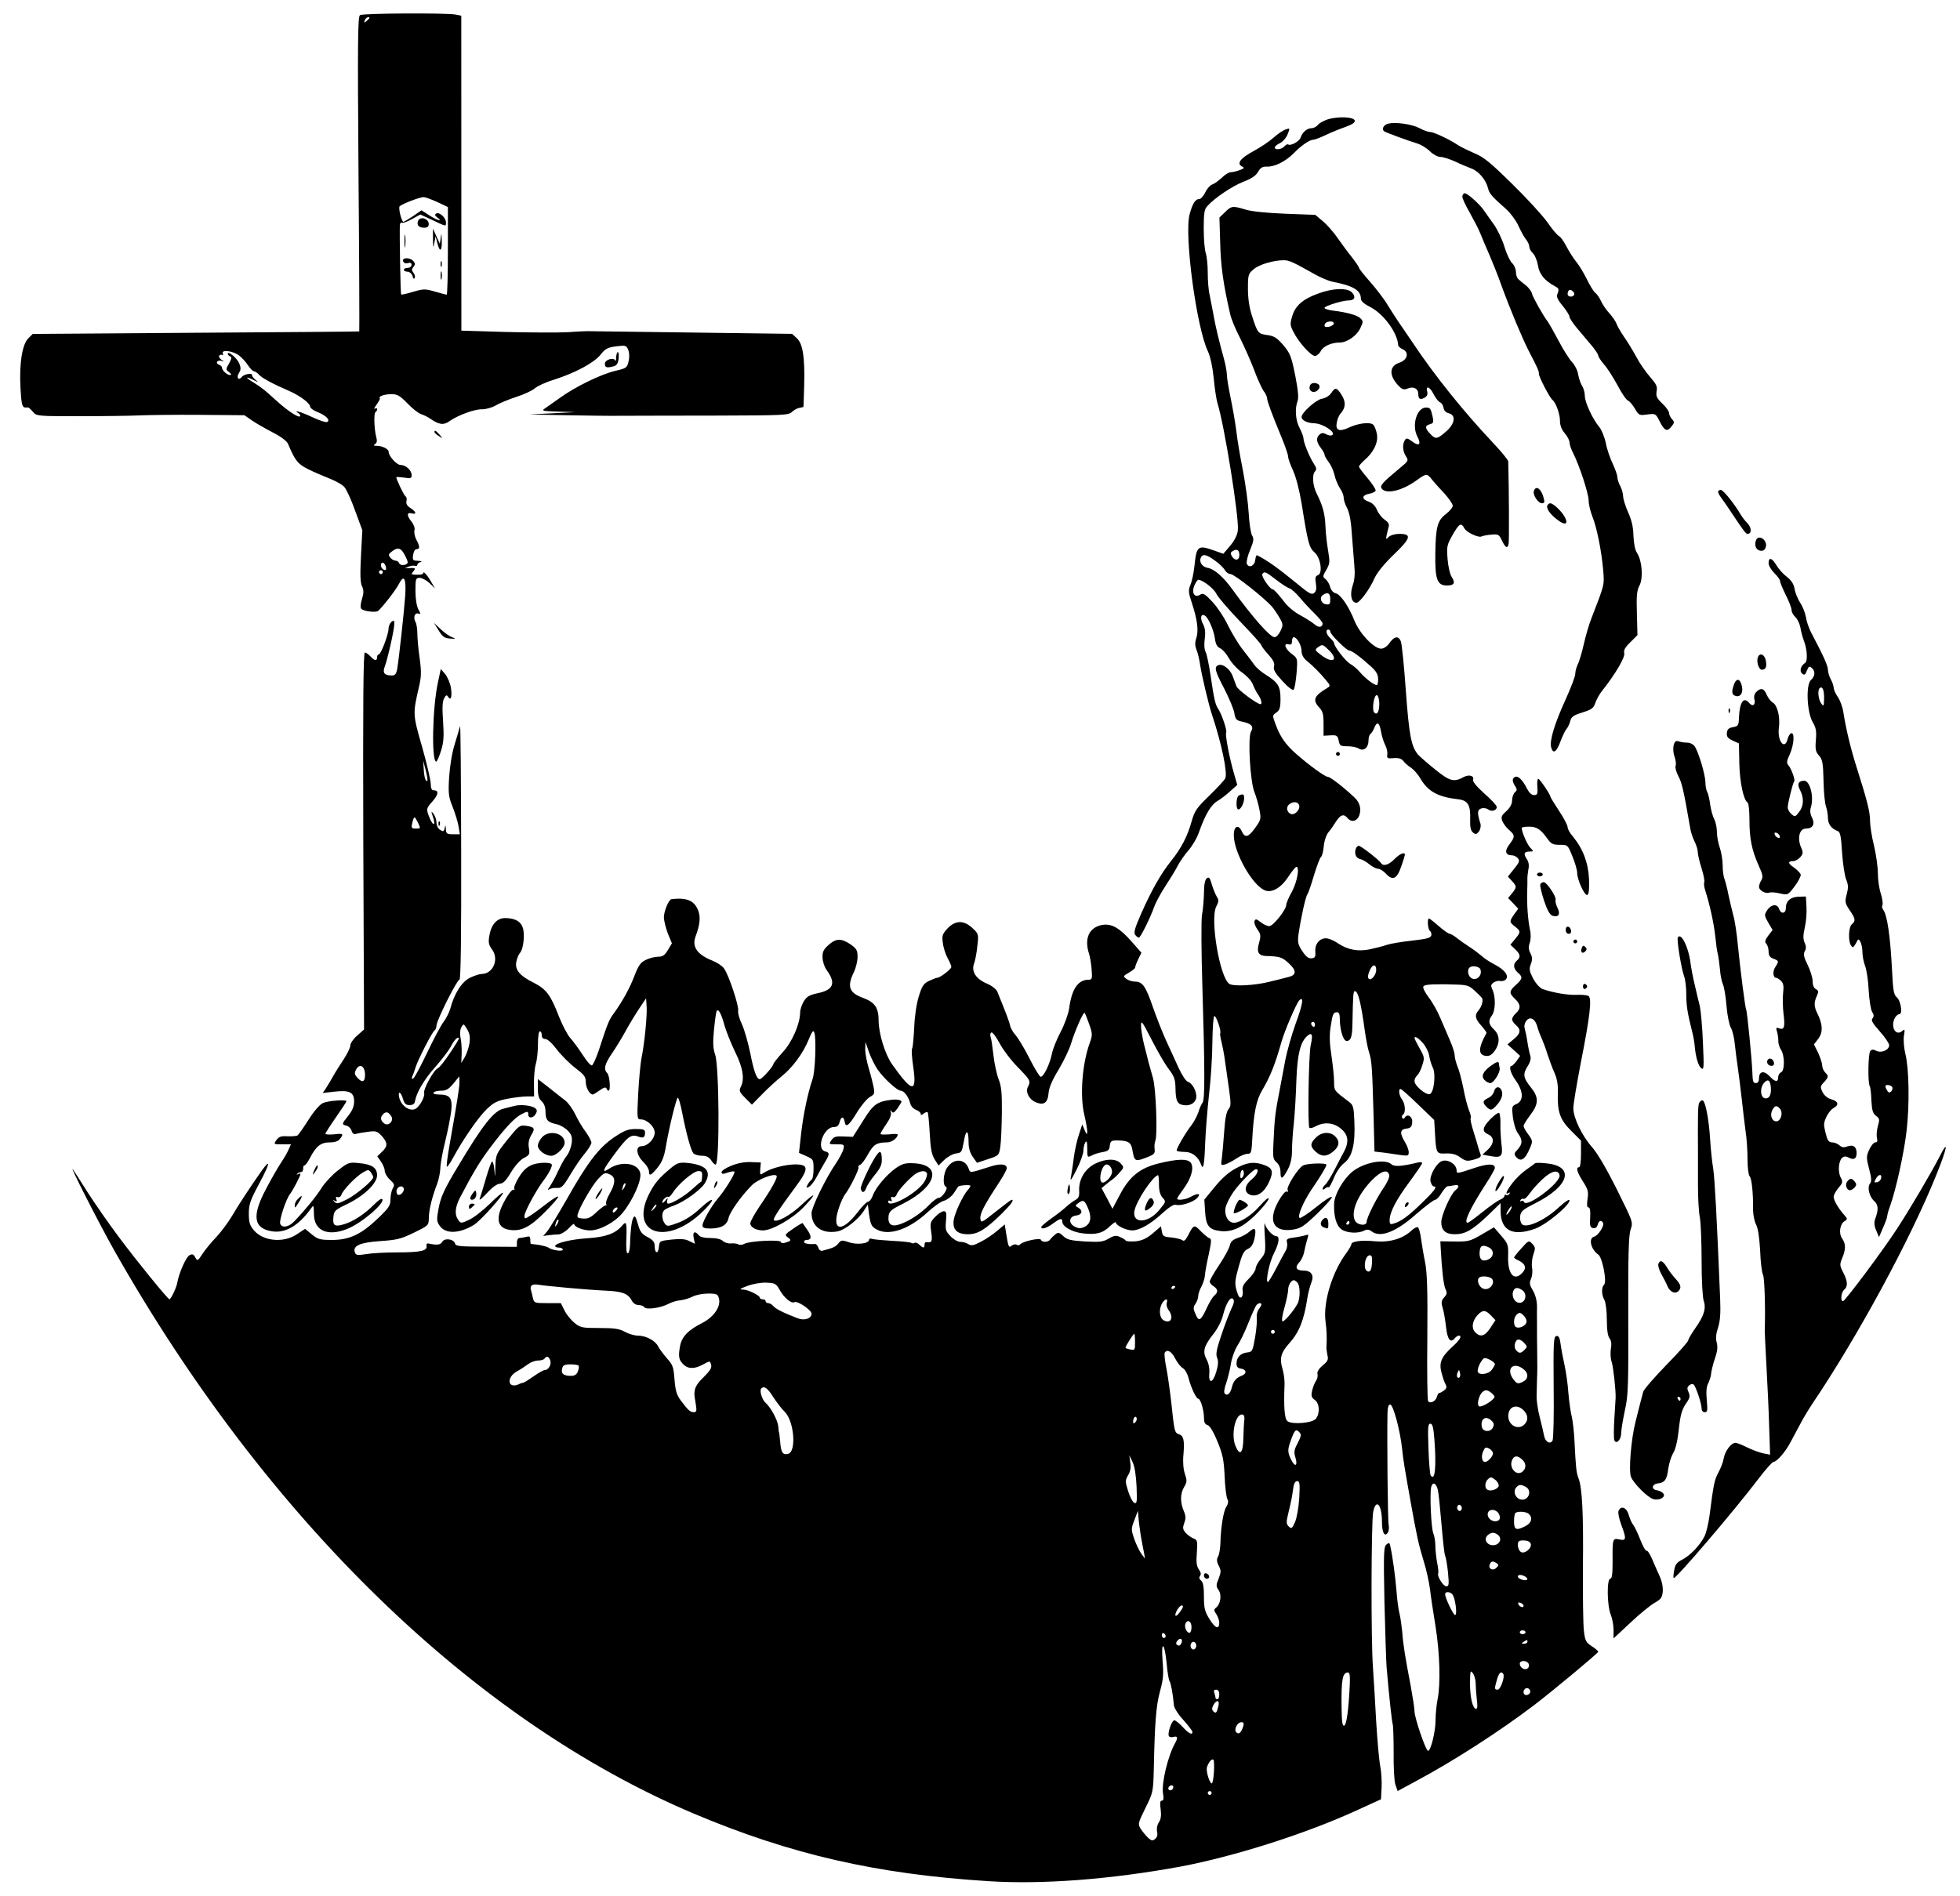 <?xml version="1.0" encoding="UTF-8"?>
<svg data-bbox="10.538 7.025 1006.021 976.619" viewBox="0 0 1024 991" height="1321.333" width="1365.333" xmlns="http://www.w3.org/2000/svg" data-type="shape">
    <g>
        <path d="M188.1 7.9c-1.2.7-1.3 13.6-.8 83 .4 45.2.5 82.2.4 82.3-.1.1-38.6.4-85.4.7l-85.2.6-2.3 2.3c-3.2 3.1-4.8 13.2-4.1 25.9.6 10 .8 10.6 3.9 10.2.3 0 1.5 1 2.6 2.3 1.9 2.3 2.2 2.3 24.6 2.3 12.5 0 26.3-.2 30.7-.4 4.4-.2 18.6-.4 31.6-.3l23.6.2 3.9 2.7c2.1 1.5 7.1 4.3 10.9 6.3 4.3 2.2 7.4 4.5 8 6 3.7 8.8 5.1 10.5 10.5 13.2 3 1.5 8.1 3.7 11.2 4.9 3.1 1.2 6.5 3.1 7.6 4.3 1.1 1.1 3.7 6.7 5.7 12.4l3.8 10.3-.7 13.3c-.5 9.6-.4 13.9.5 15.9 1 2.1 1 3.6 0 6.8-.8 2.7-.9 4.5-.3 5.1 1.3 1.3 7.4 2 8.7 1.1 2-1.6 9.3-10.9 10.9-14.1 2.7-5.3 3.9-3 3.3 6.2-.6 8.2-3.2 32.5-4.2 38.3-.5 2.6-1.1 3.3-2.8 3.3-3.9 0-4.9-1.3-3.7-4.6 1.5-3.9 5-19.3 5-22.3 0-2-.2-2.1-1.5-1.1-.8.7-1.5 2.3-1.5 3.5 0 3-4 13.5-5.1 13.5-.5 0-.9.7-.9 1.5 0 2.1-1.3 1.9-3.5-.5-1-1.1-2.3-2-2.9-2-.8 0-1 27.6-.8 98.5l.4 98.5-3.6 3.2c-2 1.7-3.6 4.1-3.6 5.2 0 1.2-1.6 4.4-3.5 7.3-1.9 2.8-4.4 6.8-5.5 8.8-1.1 2-2.8 4.8-3.7 6.2l-1.7 2.5 6.1-.7c7.9-.9 10.3.3 10.3 5.1 0 2.5-.9 4.8-3 7.4-3.6 4.5-3.6 4.6-.9 5.3 1.1.3 2.3 1.5 2.6 2.7.4 1.3 1.1 1.9 2.2 1.6.9-.3 3.7-.8 6.2-1.1 4.2-.6 4.9-.4 7.3 2.1 3.2 3.6 3.3 5.4.1 8.4l-2.4 2.3 1.9 2.7c1.1 1.6 2 3.7 2 4.9 0 1.1 1.2 3.2 2.7 4.6 2.4 2.2 2.6 2.8 1.5 4.5-.6 1.1-1.2 3.7-1.2 5.7 0 3.3-.8 4.5-6.4 9.9-8.9 8.5-15 11.4-24.1 11.4-6.3 0-7.4-.3-10.6-2.9l-3.5-2.9-4.4 2.9c-6.9 4.6-17.6 3.6-22.4-2.2-2.1-2.5-2.6-4.1-2.6-8.6 0-4.9.7-7 5.6-16.1 5.4-10.1 6-13.1 1.2-6.5-5.7 8.1-11.8 17.3-15.3 23.3-2.1 3.6-5.9 8.7-8.5 11.5-2.6 2.7-5.9 6.7-7.3 8.9-2.4 3.7-2.6 3.7-3.7 1.7-.9-1.7-1.5-1.9-3-1.1-1.8.9-5.5 9.2-6.4 14.4-.4 2.5-3.3 8.6-4.1 8.6-.8 0-17.1-20-26.4-32.5-5.4-7.2-12.6-17.6-16.2-23.2-3.5-5.6-7-11-7.7-12-3-4.4 13.8 28.6 21.5 42.2 79.5 140.4 187.9 245.7 302.8 294.3 50.5 21.3 95.3 31.6 153.9 35.3 28.1 1.8 63.6-.9 100.2-7.6 27.8-5.2 65.4-17.1 92.2-29.4l12.7-5.8.3-5.9c.2-3.2-.1-8.4-.7-11.4s-1.5-13.4-2.1-23c-.5-9.6-1.3-22.5-1.7-28.5-1.1-14.6-.9-75.9.1-81.3 1.5-7.4 4.6-4 4.6 5.2 0 5.5 1.4 8.1 3.1 5.5.5-.8.7-2.6.4-4-.5-2.2-.9-46.3-.6-58.7.1-2.8.5-4.2 1.4-4.2 1.6 0 5.3 14 6.2 23 .6 5.9 1.3 10 4.5 28 3.2 17.8 4.1 21.9 6.7 30.5 1.4 4.4 2.9 11.1 3.4 15 .4 3.8 1.8 12.6 2.9 19.5 2.2 13.8 2.7 29.6 1.1 37.9-.6 2.9-1.1 7.9-1.1 11.1 0 5.9-2.5 16-3.9 16-1.2 0-7.1-17.3-7.1-20.7 0-1.5-.9-7.2-1.9-12.8-2.9-15.1-4.1-22.4-4.5-28.6-.3-3.1-.9-7.4-1.4-9.5-.6-2.2-1.3-7.5-1.6-11.9-.6-7.4-2-17.8-3.2-23.3-.4-2.1-.7-2.2-2.1-1-1.4 1.2-1.5 4.4-1 30.3.4 15.9.9 31 1.1 33.5 1.4 16.5 2.8 28.7 3.2 30 .3.8.5 7.5.5 14.9-.1 7.6.3 14.8.9 16.7l1.2 3.4 9.6-5.2c19.3-10.3 43.7-26 61.7-39.7 9.7-7.4 33.5-27.2 33.5-27.9 0-.4-1.5-1.7-3.4-2.9-3-2-3.5-2.8-4.1-8.1-.4-3.3-.6-18.3-.5-33.3.3-28.4-.4-41.4-2.3-46.3-1.2-3.1-1.4-5.6-2.1-19.1-.2-5-.9-10.8-1.4-13-.6-2.2-1.4-7.8-1.8-12.5-.3-4.7-1.3-11.4-2.1-15-.8-3.6-1.7-8.4-2-10.8-.4-3.2-1-4.2-2.2-4-1.4.3-1.6 3.1-1.4 26.8.2 14.6-.1 27.1-.6 27.9-1.3 2.1-3.8.6-4.4-2.6-.3-1.5-1.3-6-2.3-9.8-1-3.9-1.7-8.8-1.6-11 0-2.2.2-6 .2-8.5.2-4.3.2-6.6.1-14.5 0-1.9-.1-5.5-.1-8v-7.8c0-1.7-.1-5.3 0-7.9 0-3-.8-6-2.1-8.3-1.8-3-2-4-1-6.2.6-1.4.9-4 .5-5.8-.3-1.9 0-4.9.7-6.9 1.1-3.1 1.1-3.8-.5-5.5-1.9-2-1.9-2-5.7 2.2-2.1 2.3-3.8 4.5-3.9 4.8 0 .3 1.1 1.1 2.5 1.7 3.4 1.6 4.1 3.9 2 6.2-4.4 4.9-7.9 1-7.6-8.6.2-5.9-.1-6.5-3.6-10.6l-3.8-4.4-6.5 3.8c-6 3.5-7 3.7-14 3.6l-7.5-.1.2 3.9c.6 11.3 1.5 19.1 2.5 21.1.9 1.9.8 2.7-.7 4.3-1.5 1.7-1.7 2.6-.7 5.8.6 2 1.3 6.5 1.7 9.9.7 6.3 2.3 8.4 4.5 5.7.7-.8 1.6-1.4 2.1-1.4 1.9 0 .7 2.2-3.2 5.7-5.9 5.4-7.2 8.4-5.8 13.6.6 2.3 1.5 5.1 2.1 6.1.8 1.5.6 2.2-.8 3.3-1 .7-2.1 1.3-2.5 1.3-.4 0-.9.9-1.2 2-.6 2.3-3.6 3.8-4.6 2.2-.4-.6-.6-15.6-.4-33.4.2-24.7-.1-33.9-1.2-39.3-.8-3.8-1.7-9.4-2.1-12.3-.4-2.9-1.1-5.5-1.6-5.8-.5-.4-2.2.5-3.6 1.9-4.5 4.1-11.3 6.1-18.8 5.4-7.1-.7-12.4 0-12.4 1.6 0 .5-1.1 2.4-2.3 4.1-7.6 10-12.5 25.9-11.2 36.1.6 4.6.8 8.6.5 13.2-.1 1 .2 3 .5 4.5.6 2.3.2 3.2-2.5 5.4-2 1.7-3 3.3-2.7 4.5.3 1-.1 2.6-.8 3.6-.7 1-1.6 3.3-2 5.1-.6 2.8-.3 3.6 1.4 4.8 2.5 1.8 2.8 6.9.6 9.8-1.7 2.3-12.4 3.2-14.9 1.3-1.5-1.2-2-7.4-1.5-19.2.1-2.2-.4-5.9-1.1-8.2-1.6-5.4-.8-8.4 3.4-13.1 5.3-5.9 7.8-12 9.6-23.7.4-2.8 1.4-6.4 2.1-8.2 1.6-3.9 0-6.3-4.2-6.3-3.7 0-4.6-1.7-2.1-4.3 1.1-1.2 2.2-3.6 2.5-5.2.3-1.7 1-4.5 1.5-6.3 1-3 .9-3.3-.5-2.7-1 .3-3.7.9-6.1 1.2-3.8.5-4.3.9-3.8 2.7.3 1.2 0 3.1-.7 4.2-.7 1.2-2.9 5.3-5 9.3-2 3.9-4 7.1-4.3 7.1-1.4 0 .8-10.6 3.2-15.1 2.7-5.3 3.1-8.9 1.1-8.9-1.8 0-5.4-4-5.9-6.5-.3-1.1-.3 1.9 0 6.7.5 8.3.3 8.8-2.2 11.8-1.4 1.7-2.6 3.9-2.6 4.9 0 1-1.6 3.4-3.6 5.4-2.8 2.8-3.5 4.2-3.2 6.2.3 1.3 0 2.9-.6 3.4-.9.7-1.6-.2-2.5-3.3-1.1-3.8-1-5.3 1-12.5 1.8-6.6 2.7-8.4 4.8-9.4 1.9-.9 2.8-2.4 3.5-5.5 1.1-5.2.3-6.2-2.7-3.5-1.2 1.1-3.9 2.6-5.9 3.2-2.7.9-3.8 1.9-4.3 3.9-.3 1.6-2.8 6.1-5.5 10.2-2.8 4.1-5 8.1-5 8.7 0 .7.9 1.8 2 2.5 2.4 1.5 2.5 3.1.4 4.9-.9.7-2.7 3.7-4 6.6-3.1 6.6-4.1 7.2-5.8 3.1-1.3-2.8-1.3-3.6 0-5.5.8-1.2 1.4-3 1.4-4s.7-3.2 1.6-4.8c.9-1.7 1.8-4.4 1.9-6 .1-1.7 1-6.6 2-11 1.4-6.6 1.5-8 .4-8.4-.8-.2-2.8-1.9-4.6-3.7-3.4-3.6-3.7-3.5-6.7 2.4-1.3 2.4-2.1 3.1-2.9 2.3-.7-.5-3.2-1.1-5.7-1.4-4-.3-4.6-.7-5-3.1l-.5-2.7-4.2 3.6c-3.2 2.7-5.5 3.8-8.9 4.2-2.6.2-5 .1-5.3-.4-.3-.5-1.7-1.3-3.1-1.9-1.9-.9-3.1-.7-5.8.9-2.9 1.7-4.6 1.9-12.3 1.5-7.6-.5-9.4-.9-11.4-2.8-2.1-2-2.7-2.1-4.2-.9-1 .8-2.2 2-2.6 2.6-1 1.6-4.4 1.7-4.9.2-.4-1.2-9.9.9-10.9 2.5-.4.5-1.2.5-1.8.1-.7-.4-1.8-.1-2.6.5-1.5 1.3-1.7.9-3-7.3l-.6-3.8-3.9 3.3c-2.1 1.8-5.9 4.4-8.5 5.7-3.8 2-5 2.3-6.6 1.3-1-.7-2.9-1.2-4.2-1.2-1.3 0-3.6-1.3-5.1-2.9-2.6-2.7-2.8-3.5-2.4-8 .4-4.3.2-5.1-1.2-5.1-.9 0-2.9 1.3-4.4 2.9-2.6 2.7-2.8 3.3-2.1 8 .7 5 .3 5.7-2.7 5.2-.5 0-.8.6-.8 1.4 0 1.9-.7 1.9-2.7 0-.8-.8-1.9-1.3-2.4-1-.5.4-1.3.4-1.9 0-.5-.3-4.8-.8-9.6-1-4.8-.3-9.5-.7-10.6-1-1-.4-1.8-.2-1.8.4 0 2-6.2 2.8-10.5 1.3-3.6-1.2-4.1-1.2-5.5.6-1.5 1.8-2.5 2.3-8.2 3.8-1 .3-1.9-.3-2.3-1.6-.4-1.1-1.2-2-1.8-1.9-2.9.3-5.7-.2-5.7-1.1 0-.6.6-1 1.4-1 2.6 0 2.7-1.9.4-5.2-1.3-1.8-2.4-3.5-2.5-3.6-.1-.2-2.3 1.1-4.9 2.9-4.4 3-4.6 3.3-2.9 4.5 2.1 1.5 1.9 1.9-1.2 2.8-1.4.5-2.3.3-2.3-.3 0-1.4-16.3-.6-19.1.9-1 .6-2.5.8-3.2.3-.6-.4-2.4-.6-3.8-.5-1.5.2-3.3-.4-4.2-1.2-1-1-3.4-1.6-6.5-1.6-3.2 0-5.4-.5-6.2-1.5-2-2.5-3.3-1.7-2.6 1.5l.6 3-2.9-1.4c-2.1-1.1-4.4-1.3-9.2-.8-6.3.7-6.4.7-6.7 4-.4 3.8-2.2 3.3-2.2-.6 0-2.1-.9-3.2-3.7-4.7-3.1-1.6-4-2.9-5.1-6.9-1.1-3.8-1.6-4.6-2.3-3.3-1 1.6-1.6 7.1-1.8 14.4-.1 2.4-.6 4.3-1.2 4.3-.7 0-.9-2.8-.7-8 .3-8.2 0-9.1-2.2-6.5-3.4 4.1-8.5 6-18 6.6-9.1.6-17 2.6-17 4.1 0 .5.9.8 2 .8s2 .5 2 1.1c0 1.1-5.7.3-7.5-1.1-.5-.4-2.8-1-5-1.4-2.2-.3-4.1-.5-4.2-.6-.2 0-.3-1-.3-2.1 0-1.7-.4-2-2.2-1.5-1.3.3-2.9.6-3.5.6-.7 0-1.3 1-1.3 2.3v2.3l-15.9-.1c-13.8 0-16.1-.2-16.4-1.6-.6-2.4-5.5-3.1-6.7-.9-.9 1.6-2.8 1.8-7 .9-.9-.3-1.4.2-1.2 1.3.4 2.5-3.2 3.3-15.3 3.3-6 0-13.4.4-16.2.9-4.5.7-5.4.6-5.9-.8-1.4-3.5 2.6-5.3 13.2-6 8.7-.6 10.9-1.1 17.6-4.4 7.6-3.7 7.7-3.7 7.8-7.7 0-4.1 1.7-11 4.4-18 .8-2.2 1.5-5.7 1.6-7.8 0-2.1 1.1-8.4 2.5-14s2.8-12.9 3.2-16.1c.7-6.8-.6-8.6-6.5-8.6-1.9 0-3.1-.4-2.7-1 .3-.6 2.1-1 4-1 2.6 0 3.9-.8 6.4-3.8l3-3.7.1 2.9c0 2.9-1.1 9.8-5.1 32.5-1.1 6.2-1.8 11.5-1.5 11.8.3.3 1.7-1.8 3.3-4.7 5.1-9.5 13.4-21.5 17.8-25.6 3.5-3.3 5.4-4.2 10.7-5.2 3.6-.7 8.2-1.2 10.2-1.2h3.6l-.1-6.8c0-3.7.4-8.3 1-10.2.6-1.9 1.1-6.5 1.1-10.2 0-3.9.4-6.8 1-6.8s1 .9 1 2c0 1.3.7 2 1.9 2 1.1 0 3.6 2.3 6 5.5 2.3 3 6.6 7.3 9.6 9.6 4.7 3.6 5.5 4.6 5.5 7.4 0 2.9 2 6.5 3.7 6.5.3 0 1.9-1 3.6-2.2 2.1-1.5 3.2-1.8 3.5-1 .2.7.7 1.2 1.1 1.2 1.2 0 .6-7.9-.7-9.2-2-2-1.4-4.7 2.7-10.6 2.1-3.1 5.3-8.4 7.1-11.7 1.8-3.3 4.9-8.4 6.9-11.4l3.6-5.4.3 4.5c.3 4.9-1.2 19.7-2.7 26.8-.5 2.5-1.3 10.7-1.7 18.3-.7 13.3-.6 13.7 1.3 13.7 3.3 0 7.3 3.8 7.3 6.9 0 3.3-3.7 7.1-6.8 7.1-3.3 0-2.9 4.5.8 8.2 1.7 1.6 3 3.8 3 4.9 0 2.8 1.1 2.3 4.6-2 2.3-2.9 3.4-5.7 4.3-11.2 1.6-9.5 5.2-24.2 6.1-25.2.4-.4 1.5 3.2 2.4 8 2.1 10.8 4.5 19.4 5.8 21 .6.7 2.6 1.3 4.4 1.3 2.5 0 3.8.7 5 2.5.9 1.4 1.9 2.3 2.3 2.1 2.1-1.3 1.8-51.4-.3-57.4-1.1-3.2-1.3-6.1-.6-13.2.5-5.1 1.1-9.5 1.5-9.8.9-1 2.4 1.8 4 7.8.9 3 3.3 9.2 5.5 13.7 4.2 8.4 5.1 14.4 2.9 18.5-.9 1.8-.6 2.6 2.4 5.6l3.5 3.5 5.4-5.5c2.9-3 7.4-7.1 10-9.2 5.8-4.6 11.4-12.2 14.3-19.4 1.7-4.2 2.4-5 2.9-3.6 1.1 2.9.5 20.3-.9 24.3-2.4 6.9-4.9 18.7-6 28.6l-1.1 10 3.8 1.7c3.7 1.6 3.8 1.9 3.8 6.7 0 2.7-.4 5.3-1 5.6-.5.3-1.5 1.5-2.1 2.6-.9 1.8-.8 1.9.8 1.1 1-.6 2.7-2.8 3.8-4.9 1.1-2.1 3-5.5 4.2-7.5 2.8-4.6 2.9-5.4.3-6.1-4.8-1.3-.7-12.7 4.6-12.7 1.7 0 2.5-.7 3-2.5.7-3 2.1-3.3 2.6-.5.5 3.6 2.2 2.5 6.4-4.5 2.3-3.8 5.4-7.4 6.8-8.2 2.4-1.3 2.6-1.8 2-5.1-.4-2-1.5-6.4-2.5-9.7-1-3.3-1.9-7.8-1.9-10l.1-4 1.8 5.2c1 2.9 3.1 7.1 4.6 9.3 3.2 4.6 10.2 11 12 11 1.7 0 4.1 3.1 4.9 6.3.4 1.7 1.6 3.1 3.1 3.7 1.4.5 2.5 1.5 2.5 2.1 0 .8.4.8 1.5-.1.9-.7 1.8-1 2.1-.7.3.3.8 5.2 1.1 10.9.4 7.9 1 11.1 2.5 13.6l2.1 3.3 3.1-3c1.7-1.6 4.4-3.1 6.1-3.3 2.8-.3 3-.7 4-6.1 1.1-6.7 2.5-6.6 2.5.2 0 3 .7 5.5 2.2 7.7l2.2 3.1 5.7-1.9c5.8-1.9 5.8-2 6.5-6.6.4-2.6.7-10.5.8-17.7.1-10.5-.3-13.9-1.7-17.5-1-2.5-2.2-8.1-2.7-12.5s-1.1-8.7-1.5-9.6c-.3-1-.2-2 .4-2.3.5-.4 2.5 2.2 4.3 5.6 1.8 3.4 6.1 9.1 9.6 12.6 6.5 6.7 6.8 7.2 5.2 10.2-1.4 2.7.6 6.6 4.2 8.1 4.2 1.7 6.2.2 6.6-4.9.2-2.7 1.9-6.8 5.3-12.3 2.7-4.6 5.7-10.8 6.5-13.7 1.8-6.1 6.4-16.5 7-15.9.3.2 1.3 2.9 2.4 5.9 1.8 5.1 1.8 5.7.3 9.9-3.9 10.7-5.2 27.4-2.9 37.2.9 3.8 1.6 7.8 1.6 9-.1 1.9-.3 1.8-1.4-.8l-1.2-2.9-1.7 5.2c-1 2.9-2.2 8.3-2.7 12-.4 3.7-1.2 8.3-1.5 10.2-.6 2.7.1 1.8 2.9-3.7 2-3.9 3.6-8.4 3.6-10 0-1.5.5-3.5 1-4.3.7-1.1 1-.2 1 3.3 0 4.6.1 4.7 2.3 3.6 1.2-.7 3.8-1.5 5.7-1.8 2.9-.5 3.6-1.1 3.8-3.4.3-2.3.8-2.7 3.5-2.7 6.1 0 7.7 1 8.3 5 1 5.9 1.4 6.2 6.9 4.1 4.5-1.7 5-2.2 4.7-4.6-.2-1.5 0-3.5.4-4.4 1.2-2.8.3-27.1-1.2-32.5-.8-2.8-1.9-6.7-2.4-8.6-.5-1.9-1.5-6.2-2.4-9.5-.8-3.3-1.5-7.6-1.5-9.5 0-3.1.6-2.3 5.5 7.3 3 5.9 7 12.8 8.9 15.3 2.9 3.8 3.5 5.4 3.6 9.7.1 7.2.9 8.9 4.7 9.3 3.4.4 6.2-1.6 6.2-4.6 0-3.1-2.2-6.9-4.3-7.6-1.1-.3-3.1-3.3-4.9-7.2-1.7-3.7-4.6-10.1-6.5-14.2-1.9-4.1-5-12-6.9-17.4-3.8-11.1-5.5-13.6-9.4-13.6-1.4 0-3.5-.6-4.5-1.4-1.9-1.4-1.8-1.5 1.3-3.3 1.7-1 3.2-2.2 3.2-2.6 0-.5.7-2.4 1.6-4.3l1.7-3.5-5-5.7c-6.4-7.3-10.6-9.7-15.6-8.8-6.8 1.3-9.4 7.2-6.7 15.2.5 1.6 1.1 5.3 1.3 8.1.4 4.6.2 5.3-1.4 5.3-5.8 0-9 4.8-10.4 15.3-.4 2.6-2.3 8-4.4 12-2.1 4-4.1 9-4.5 11.2-1 5.3-4.5 12.7-6 12.2-.6-.2-3.3-4.6-5.9-9.8-2.6-5.2-5.9-10.5-7.1-11.9-1.3-1.4-2.6-3.6-2.9-5-.4-2.1-2.4-7.2-6.7-17.8-.6-1.3-2.9-3.1-5.3-4.1-5.9-2.5-8.4-6.4-6.8-10.6.6-1.7 1.4-5.9 1.7-9.3.7-6 .6-6.2-2.6-9.2-4.5-4.2-8.9-4.1-13 .2-2.7 3-3 3.7-2.4 7.8.3 2.5 1.5 6 2.5 7.8 1 1.8 1.9 3.9 1.9 4.5 0 1.2-5.9 5.7-7.4 5.7-.4 0-2.3.7-4.2 1.6-2.9 1.4-3.7 2.6-5.4 8.1-1.2 3.9-2.2 10.5-2.4 16.4-.3 5.4-.7 10.3-1.1 10.9-.4.6-.1 4.9.6 9.6 2 13.8-.5 13.5-11-1.3-3.7-5.2-7.1-16.1-7.1-23.1 0-6.5-2-9.4-7.9-11.6-7.5-2.7-8.7-5.9-5.1-13.4 1.1-2.2 2-5.9 2-8.1 0-3.5-.5-4.3-3.7-6.6-4.9-3.2-7.5-3.2-11.5.4-2.6 2.3-3.2 3.6-3.1 6.6.1 2.1 1 4.9 2.1 6.4 5 6.8 3.7 10.4-4.4 12.1-4.5 1-5.9 1.7-7.5 4.3-1 1.8-1.9 4.3-1.9 5.7 0 5.9-4.1 15.5-9.1 20.9-2.7 3-4.9 5.8-4.9 6.2 0 1.2-6 7.9-7.1 7.9-1.6 0-3.1-4.1-5-13.8-1.1-5.3-3-12-4.3-14.9-1.4-2.8-2.2-6-2-7 .6-2.2-4.9-18.9-7.4-22.2-.9-1.3-3.6-3.1-5.9-4-8.1-3.2-11-7.3-8.9-12.8 2.3-6.2 2.7-10.2 1.2-13.8-2.1-4.9-5.9-6.5-13.8-5.6-1.5.2-4.1 6.7-4 9.7.1 1.7 1 5.4 2.1 8.3l2.1 5.1-2.1 3.5c-1.7 2.8-2.7 3.5-5.1 3.5-1.6 0-4.5.7-6.3 1.6-2.8 1.3-3.9 2.8-6 8.2-2.5 6.6-6.4 13.7-11 20-2.4 3.3-3.1 5-7.7 19.1-1.4 4.1-3 7.7-3.6 7.9-.6.2-2.8-2.3-4.8-5.5-2.1-3.2-5-7.2-6.5-8.8-1.5-1.7-4.1-6.7-5.9-11.2-4.3-11.2-6.6-14.3-13-17.6-7.5-3.7-10.1-6.8-9.3-11 .3-1.7 1.2-3.9 2-4.8 1.8-2.1 2.6-10.1 1.3-13.3-1.1-3.1-3.9-4.6-8.6-4.8-4.7-.2-7.8 3.2-8.8 9.3-.6 3.5-.3 4.8 1.5 7.2 3.7 5.1.4 12.7-5.5 12.7-1.1 0-3.8.9-6.1 2-4.3 2.1-8.2 8.2-10.3 16.2-.6 2-2.2 5.2-3.6 7-1.4 1.9-5.2 9-8.5 16-3.3 6.9-6.5 12.9-7.2 13.4-.9.5-1 .2-.5-1.2.5-1 1.2-3 1.6-4.4 1.2-4 8.8-18.8 10-19.5.5-.3 1-1.5 1-2.6 0-2.5 10.7-23.9 12-23.9.7 0 1-23.4.9-67.3-.1-36.9-.3-66.3-.6-65.2-.3 1.1-1.5 5.4-2.8 9.5-1.4 4.5-2.5 11.4-2.9 17.2-.5 8.5-.3 10.2 1.8 15.4 1.3 3.3 2.7 7.8 3.1 10.1l.7 4.3h-3.6c-3.2 0-3.6-.3-3.7-2.8-.2-2.3-.2-2.3-.6-.5-.4 1.9-.7 2.1-2.4 1-1.1-.7-1.9-2.3-1.9-3.7 0-1.5-.7-3.5-1.5-4.6-1.3-1.7-1.4-1.6-.4 1.4 1.6 4.6.3 5.3-1.6.9-2-4.9-2-5.1 1.6-9.1 3-3.5 3.2-5.6.3-5.6-.9 0-1.4-1.1-1.4-3.3 0-1.8-2-10.5-4.5-19.3-4.9-17-4.9-17.3-1.8-30.8 1.4-5.8 1.5-8.2.5-15.6-.7-4.8-1.2-10.6-1.2-12.9 0-2.3-.4-5.1-1-6.1-1.3-2.4-.3-5 1.6-4.3 1.2.4 1.2.1-.1-2.3-.9-1.7-1.5-5.6-1.5-9.7 0-6.2.2-6.7 2.2-6.7 1.2 0 3.5 1.2 5.1 2.7l2.9 2.8-2.2-3.8c-2.2-3.7-4-5.5-4-4 0 .7-3.5.9-5.9.4-.2-.1.2-.8.9-1.6 1.3-1.6.9-1.8-2.5-1.6l-2 .1 2-.9c1.1-.4 2.6-.6 3.3-.4.6.3 1.2 0 1.2-.5 0-.6.8-1.3 1.8-1.5.9-.3.3-.5-1.4-.6-2.8-.1-3-.3-2.6-3.1.2-1.7 1-3 1.8-3 1.8 0 1.8-1.4-.2-5.1-.8-1.6-1.2-3.8-.9-4.8.3-1-.3-2.9-1.5-4.4-2.6-3.2-2.6-5.1 0-4.4 2.8.7 2.5-.7-.6-2.8-1.8-1.1-2.4-2.3-2.1-3.6.3-1 .1-2.2-.5-2.5-.8-.5-4.8-8.8-4.8-10 0-.2 1.8-.1 4 .2 3.5.6 4 .4 4-1.3 0-2.5-3-5.3-5.8-5.3-2 0-6.2-4.6-6.2-6.9 0-1.4-3.3-3.1-6.2-3.1-1.7 0-1.9-.3-.9-.9 1-.6 1.2-1.8.6-3.7-1.1-4.4-1.3-12.4-.4-13 .5-.3.9-1 .9-1.5 0-.6-.5-.7-1.2-.3-.7.4-.2-.7 1.1-2.4 1.2-1.8 1.9-3.2 1.4-3.2-.4 0-.1-.5.7-1 .8-.5 3.2-1 5.3-1 3.3 0 4.5.7 8.6 4.9 2.6 2.7 5.8 5.2 7.2 5.6 1.3.4 3.5 1.5 4.9 2.5 4.4 3 6.8 3.3 9.8 1.1 4.4-3.1 13.3-6.4 17.2-6.2 1.9 0 5-.9 7-2 1.9-1.2 6.8-3.2 10.8-4.5 4-1.3 8.3-3.3 9.5-4.4 1.2-1.1 5.6-3.2 9.9-4.5 11.3-3.6 21-8.8 24.5-13.1 2.5-3.2 3.7-3.8 8.2-4.4 5-.6 5.3-.5 6.3 1.9.6 1.6.7 4 .1 6.1-.7 3.2-1.2 3.5-6.8 4.8-7.6 1.8-21 8.3-29.1 14.2-3.5 2.5-7.1 5-8.1 5.7-1.5 1-.2 1.2 7.2 1.4l9 .3-12 .6-12 .6 18.5.4c10.2.2 23.9.4 30.5.3 6.6 0 28.7-.1 49.2-.1 34.5-.1 37.3-.2 39-1.9 1.1-1 2.8-2 3.8-2.1 1.1-.2 2.1-.5 2.2-.5.1-.1.2-5.2.4-11.2.4-14.9-.7-21.8-3.8-24.7l-2.5-2.3-51.6-.7c-28.4-.4-52.6-.7-53.7-.7-1.1-.1-6.3.1-11.5.5-5.2.3-20 .2-32.7-.1l-23.3-.7V8.2l-3.1-.6c-4.8-.9-48.2-.7-49.8.3zm4.9 1.5c0 .2-.7.9-1.5 1.6-1.3 1.1-1.4 1-.9-.4.5-1.4 2.4-2.3 2.4-1.2zm35.5 96.2 5.5 2.6v22.9c0 12.6-.3 22.9-.6 22.9s-3.1-.7-6.1-1.6c-5.2-1.5-6-1.5-11.5.1-3.2 1-6 1.6-6.2 1.4-.4-.3-.9-30.9-.7-36.2.1-1 .5-1.6 1-1.3.5.3 2.9-.5 5.3-1.9l4.4-2.4 6.3 2.9c7.4 3.5 7.1 3.5 7.1 1.2 0-2.4-3.5-5.6-5.1-4.6-.9.5-.7 1.1.6 2.1 3.4 2.4-.5 1.4-4.4-1.3l-3.9-2.5-4.6 3.2c-2.6 1.7-4.8 3-5 2.8-1.2-1.4-2.5-7.4-1.8-8.1 1.2-1.2 10.3-4.7 12.4-4.8 1 0 4.2 1.2 7.3 2.6zm-103.7 80.1c1.5 1.1 3.6 3.4 4.7 5.1 1.1 1.7 2.5 3.1 3.1 3.2.6 0 1.9.9 2.8 1.9 1.7 1.8 7.1 4.7 16.1 8.6 5.2 2.3 10.5 6.3 10.5 7.9 0 .8 1.7 2.1 3.8 2.9 4.5 1.8 6.9 4.2 5.2 5.2-.6.4-4-.7-7.6-2.4-6.2-2.9-10.7-4.2-7.4-2.1.8.5 1.1 1.2.7 1.6-.8.8-6.7-3.1-12.4-8.3-6-5.5-7.4-6.6-11.5-9.2-4.7-2.8-4.9-3.7-.5-1.6 3 1.5 3 1.5 1.2 0-1.1-.9-1.9-2-1.8-2.4.3-1.4-4.2-.6-5.4.9-1.7 2.2-3 .3-1.4-2.2 1-1.6 1-2.6.1-4.9-1.2-2.8-6-6.8-6-5 0 .5.6 1.1 1.3 1.4.9.3.7 1.2-.6 3.6-1.8 3.1-1.8 3.3 0 4.6 1.2.9 1.3 1.4.5 1.5-1.5 0-4.2-2.4-4.2-3.8 0-.6-.7-1.3-1.6-1.6-2.1-.8-.8-2.7 1.4-2 1.5.5 1.5.4-.1-.6-.9-.6-1.5-1.6-1.2-2.1.4-.5 1.1-.7 1.6-.4.5.3.6 0 .3-.8-.8-2.1 5.1-1.4 8.4 1zm86.7 104.4c.8 1.5 1.5 3.2 1.5 3.7 0 1.6-3.8 2.1-4.4.6-.3-.8-1.2-1.4-1.9-1.4-.8 0-2.1-.7-2.8-1.6-1.1-1.4-1-1.9 1.1-3.4 2.9-2.2 4.6-1.6 6.5 2.1zm-10.1 5.5c.4.9.4 1.9.2 2.1-.8.8-2.6-.8-2.6-2.3 0-1.9 1.6-1.8 2.4.2zM200 299c0 .5-.4 1-1 1-.5 0-1-.5-1-1 0-.6.5-1 1-1 .6 0 1 .4 1 1zm23.3 108.9c-.8 1-1.6-1.2-1.9-5.6l-.3-4.8 1.3 5c.7 2.7 1.1 5.2.9 5.4zm-4.9 22.1c1.4 2.9 1.4 3-1 3-2.6 0-2.7-.3-1.8-3.8.8-2.8 1-2.8 2.8.8zm26.9 115.1c-.4 2.4-1.5 5.7-2.5 7.4l-1.8 3 .2-5c.1-2.8-.2-6.4-.6-8.2-.4-1.9-.3-4 .4-5.4 1.2-2.1 1.2-2.1 3 .9 1.4 2.2 1.7 4.1 1.3 7.3zm-10.2 5.2c-2.7 4.1-5.6 7.7-6.4 8-2.1.8-7.8 11.2-7.1 13 .5 1.5-2 6.4-4.1 7.9-2.9 2.1-7.8-1-8.9-5.5-.9-3.8.8-3.4 1.9.5.8 2.6 1.5 3.3 3.5 3.3 1.7 0 2.6-.6 2.8-2 .8-4.6 4.8-11.4 10.7-18 3.4-3.9 7-8.6 8-10.5 1.7-3.4 3.5-5.3 4.3-4.5.2.2-1.9 3.7-4.7 7.8zm-44.4 11c.1 4.2-1.4 4.8-4.1 1.8-1.4-1.6-1.5-2.3-.6-4.1 1.8-3.4 4.5-2.1 4.7 2.3zm13.7 22c1.6 2.5-1.6 5.6-3.8 3.7-1.9-1.5-2-3.2-.4-4.8 1.5-1.5 2.8-1.1 4.2 1.1zm6.6 38.1c0 2-2.6 4-3.5 2.6-1-1.6.2-4 2-4 .8 0 1.5.6 1.5 1.4zM778.1 652c2.5 1.4 2.4 4.6-.2 6-3 1.6-4.9.5-4.9-2.8 0-4.3 1.4-5.1 5.1-3.2zm-61.3 8.2c-.2 3-.8 4.3-1.8 4.3-.8 0-1.6-.8-1.8-1.8-.6-3 .7-6.7 2.4-6.7 1.2 0 1.4 1 1.2 4.2zm61.6 7.4c3.7 1.4.5 7.1-3.3 5.9-2.1-.6-3.6-3.8-2.6-5.5.7-1.1 3.5-1.3 5.9-.4zm-100.6 2.6c1.5 1.5 1.6 8.3.1 11.1-2.1 3.9-7.1 9.7-7.9 9.2-.5-.3 0-3.6 1.1-7.3 1-3.7 1.9-7.8 1.9-9.2 0-2.4 1.6-5 3-5 .3 0 1.1.5 1.8 1.2zm-270.4 4c2.4 4.2 6.1 7.2 7.7 6.3 1.4-.9 8.9 4.1 8.9 6 0 2.6-3.8 3.8-7.3 2.4-7.5-2.9-11.5-4.9-12.7-6.4-.7-.8-1.9-1.5-2.6-1.5-.8 0-1.4-.5-1.4-1 0-.6-.7-1-1.5-1s-1.5-.3-1.5-.8c0-1.2-6-4.2-8.8-4.3-2.2 0-1.7-.4 2.3-1.9 2.9-1.1 7.1-1.8 9.9-1.7 4.6.2 5.1.5 7 3.9zM296.5 673c6.6.6 15.7 1.3 20.2 1.5 8.6.4 11.4 1.5 13.4 5.2.7 1.4 2.2 2.3 3.5 2.3 1.3 0 2.6.5 3 1.1.9 1.5 8.4.5 12.6-1.7 1.7-.9 4.6-1.8 6.4-1.9 1.7-.2 4.5-1 6.2-1.9 1.7-.9 5.4-1.6 8.1-1.6 4.6 0 5.1.3 5.7 2.5 1.1 4.3-2.5 9.6-8.6 12.8-7.5 3.8-10.7 7.1-11.7 12.1-1 5.5-.7 7.2 1.7 9.6 2.5 2.5 6 2.5 10.4 0 3.5-1.9 3.5-1.9 4.1.1.5 1.6-.4 3.1-3.9 6.6-3.9 3.8-4.9 5.8-4.8 9.3 0 .3.3 2.4.7 4.7.6 3.6.4 4.3-1 4.3-1.9 0-2.9-.9-6.8-6.1-2.2-3-2.8-5-3.3-11-.5-6.6-.9-7.7-4-11.1-1.9-2.2-3.9-4.9-4.5-6.1-1.4-3-6.3-5.7-10.5-5.7-1.8 0-4.9-.9-6.9-2-2.9-1.6-5.4-2-13.3-2-9.2 0-10-.2-13.1-2.7-1.8-1.5-4.2-4.4-5.2-6.5L293 681h-7c-6.8 0-7-.1-7.6-2.8-.3-1.5-.8-3.3-1-4-.7-2.4.7-3.4 4-2.8 1.7.3 8.5 1 15.1 1.6zm317.5-.6c0 .3-.4.8-1 1.1-.5.3-1 .1-1-.4 0-.6.5-1.1 1-1.1.6 0 1 .2 1 .4zm181.4 1.9c2.5 1.8 1.8 6.1-1.1 6.5-2.6.4-4.7-2.9-3.8-5.8.7-2.3 2.4-2.5 4.9-.7zm-152.2 9.9c-1.1 2.5-3.5 8.6-5.2 13.8-2.5 7.4-2.9 9.8-2.1 11.6.7 1.7.6 3.7-.5 7.4-1.8 6-4.1 6.3-3.6.5.2-2.2-.3-5-1.4-7-2.2-4.1-1.5-7 3.4-13.2 2.2-2.7 4.4-6.9 5.1-9.8 1.6-6.3 3.9-10.1 5.3-8.7.8.8.5 2.4-1 5.4zm-33.6-3.4c-.4 1 .1 2.7.9 3.8 2.9 3.8 1.3 7.4-2.5 5.4-2.3-1.2-2.7-5.9-.8-9 1.6-2.5 3.1-2.6 2.4-.2zm49.4.9c0 .5-.7 1.6-1.4 2.6-.8 1-1.2 3-1 4.5.2 1.5-.2 6.1-.9 10.2-1.3 7.2-1.4 7.5-4.3 7.8-3.3.4-5.4 2.6-5.4 5.8 0 1.6.7 2.4 2.2 2.6 3 .4 3.4 2.6.6 3.7-3 1.1-4.5 2.9-5.3 6.4-.8 3.1-2.3 4.3-3.6 3-.6-.6-.3-2.6.7-5.4.8-2.4 2-7 2.5-10.3.5-3.2 2.1-7.4 3.4-9.4 1.3-1.9 3.9-7.2 5.6-11.6 1.8-4.5 3.7-8.7 4.2-9.4 1-1.3 2.7-1.6 2.7-.5zm120 5.8 2.3 2.4-2.7 4.1c-2.9 4.4-5.3 5-8 2.1-2-2.2-1.4-5.9 1.5-9 2.6-2.7 4-2.6 6.9.4zm17.4.4c.9 1 1.4 2.5 1 3.4-.7 1.8-3.9 3.1-5.4 2.2-1.4-.9-1.3-4.8.2-6.3 1.6-1.6 2.2-1.5 4.2.7zM666 696c0 .5-.4 1-1 1-.5 0-1-.5-1-1 0-.6.5-1 1-1 .6 0 1 .4 1 1zm-73 5.4c0 4.1-.1 4.3-2.5 3.8-1.4-.2-2.5-.7-2.5-.9 0-.8 4.1-7.3 4.6-7.3.2 0 .4 2 .4 4.4zm203.4.5c1.6 1.7 1.6 2 .1 3.5-2 2-2.9 2-4.5.1-1.4-1.7-.4-5.5 1.4-5.5.7 0 2.1.8 3 1.9zM614 710c1.1 2.1 2.9 4.4 4 5 1.1.6 2.4 2.9 3 5.3 1.2 4.8 4 10.7 5.1 10.7 1.1 0 2.9 5.9 2.9 9.7 0 2.6.5 3.6 1.8 4 1.2.3 3.1 3.3 5.2 8.5 2.8 6.7 3.4 9.6 3.8 18.1.2 5.6.9 11 1.4 12 .7 1.3.5 2.5-.5 4.1-1.5 2.3-2.9 10.6-3.1 19.1-.1 2.7-.6 5.8-1.2 6.9-.8 1.4-.8 2.6.3 4.8 1.3 2.5 1.3 3.3 0 6.7-1.4 3.4-1.4 4.1-.1 6 1.8 2.5 1.1 7.3-1.2 9.2-1.3 1-1.3 1.5.1 3.5.8 1.3 1.5 3.2 1.5 4.3 0 3.8-2 3.2-5-1.6-2.6-4.2-3-5.8-3-11.9 0-5.2-.4-7.5-1.5-8.4-1-.9-1.2-1.6-.5-2.5.6-.8.4-1.9-.7-3.4-1.2-1.8-1.4-3.8-1-8.8.4-5.9.3-6.5-1.7-7.3-1.1-.4-3-1.7-4.1-2.9-1.6-1.9-1.7-2.6-.8-5.2.9-2.3.9-3.7-.3-6.4-1.9-4.6-1.8-9.1.3-12.5 1.5-2.5 1.5-3.4.3-6.9-.8-2.5-1.1-6.3-.7-10.1.6-7.3.1-9.7-2.4-10.5-2.2-.7-2.4-1.5-3.9-16-.7-6.1-1.8-14.3-2.6-18.3s-1.2-7.7-.9-8.3c1.3-2 3.6-.7 5.5 3.1zm-326.5 1c.7 2.2-1 5-3 5-.6 0-3.1 1.4-5.5 3.1-2.4 1.7-4.8 3.2-5.4 3.4-.6.1-1.9.5-2.8 1-5.6 2.3-6.3-3.7-.8-6.8 1.9-1 4.5-2.8 5.9-3.8 1.3-1 3.6-1.9 5.2-1.9 1.5 0 3.1-.5 3.4-1 1-1.6 2.3-1.2 3 1zm493.5 1.9c0 .4-.7 1.7-1.6 2.9-1.8 2.6-7.4 3.1-7.4.6 0-1.9 1.9-5.6 3.3-6.6 1-.6 5.7 1.9 5.7 3.1zm-478.7.8c.3.5.1 1.8-.4 3-.6 1.6-1.6 2.3-3.6 2.3-3.9 0-5.3-1.2-4.6-3.8.4-1.8 1.3-2.2 4.4-2.2 2.1 0 4 .3 4.2.7zm494 2.1c2.5 2.2 2.1 5.1-.9 6.4-2.3 1.1-2.9 1-4.5-1.1-4.6-5.7-.2-10.1 5.4-5.3zm-33.7 3.9c-1.1 1.1-1.9-.6-1.1-2.4.8-1.7.8-1.7 1.2 0 .3 1 .2 2.1-.1 2.4zM404 730.1c1.8 2.8 4.5 6.3 6 7.7 5 5.1 6.2 21.2 1.6 22-2.7.6-3.6-.9-4-6.4-.3-2.7-.5-4.9-.6-4.9-.1 0-.3-1.4-.4-3.2-.4-3.3-3.8-9.7-6.7-12.3-1.8-1.6-3.2-6.3-2.2-7.4 1.5-1.5 3.3-.3 6.3 4.5zm376.8-.3c.4 1.2-5.4 5.2-7.7 5.2-1.9 0-.6-6.1 1.6-7.7 1.3-1 2.1-1 3.7 0 1.1.8 2.2 1.9 2.4 2.5zM796 737c2.4 2.4 2.6 5.3.4 7.4-3.2 3.2-8.4.5-8.4-4.4 0-5 4.4-6.6 8-3zm-145.9 5.1c-.2 1.3-.4 5.5-.5 9.3-.1 8-1.8 9.8-4.1 4.3-2.6-6.2.1-17.7 3.9-16.4.6.2.9 1.5.7 2.8zm-57 1.2c-.8.8-1.1.7-1.1-.4 0-2 1.3-3.4 1.8-1.9.3.7-.1 1.7-.7 2.3zm186.3-.7c1.2 1.2 1.3 2 .5 3.5-1.3 2.5-5.2 2.2-5.7-.4-.9-4.4 2.2-6.2 5.2-3.1zm-30 9.6c1.1 14.4.3 22.4-2 18.7-.3-.6-.9-6.9-1.1-14-.4-10.9-.3-12.9 1-12.9 1.1 0 1.6 1.9 2.1 8.2zm-71.4 1.9c-1.9 3.5-2.1 4.8-1.2 7.6 1.3 4.4-.2 5.2-2.2 1.2-1.9-3.8-2-5.3-.3-9.9 2-5.7 2.7-6.4 4.4-4.7 1.3 1.3 1.2 2-.7 5.8zm102 5.4c0 1.6-2.7 4.5-4.1 4.5-1.7 0-2.2-3-1-5.6.9-2.1 1.4-2.3 3.1-1.4 1.1.6 2 1.7 2 2.5zm-186.2 17.3c.3 8 .2 9.1-1.1 8.6-.9-.3-2.3-3-3.3-6.1-1.6-5.2-1.6-5.6 0-8.4 1.2-2 1.5-4.1 1.1-6.6l-.5-3.8 1.7 3.5c1.1 2.3 1.8 6.8 2.1 12.8zm201.4-14.1c2.2 1.9 2.3 4.6.3 6.3-3.3 2.8-7.6-2.3-5.3-6.4 1.1-2 2.7-2 5 .1zm-13.9 10.7c.9.7 1.7 2 1.7 2.9 0 1.8-4.2 3.3-5.9 2.2-1.5-.8-1.4-3.8.1-5.3s1.9-1.5 4.1.2zm-102.5 9.3c-.3 5.1-1.3 10.5-2.2 12.7-1.6 3.5-1.9 3.7-3.3 2.3-1.4-1.4-1.4-2.1 0-7.9.9-3.5 1.9-8.4 2.2-11.1.4-3.3 1.1-4.7 2.2-4.7 1.3 0 1.5 1.3 1.1 8.7zm72.4-4.1c.4 1.6 1.2 9.6 1.9 17.9.7 8.2 1.5 15.7 1.9 16.5.4.8 1.1 4.8 1.5 8.7.6 6.3.5 7.3-.9 7.3-1.6 0-5-5.5-4.2-6.8.2-.4 0-3-.6-5.7-.5-2.8-.9-6.7-.9-8.8 0-2.2-.5-5.1-1.1-6.5-1.1-2.9-1.9-20.2-1.1-24 .7-3 2.6-2.3 3.5 1.4zm45.9-1.6c3.8 2.1 1.2 7.9-3 6.5-2.5-.8-3.6-4.1-2.1-6 1.5-1.8 2.5-1.9 5.1-.5zm-33.6 12c-.5.8-1.1.8-1.7.2-.6-.6-.7-1.6-.3-2.2.5-.8 1.1-.8 1.7-.2.6.6.7 1.6.3 2.2zm19.5 2c1.3 2.4.5 4-1.9 4s-4.5-2.5-3.7-4.5c.8-2.2 4.3-1.8 5.6.5zm-187 11.5c.6 3.3 1.3 7.3 1.7 9l.5 3-1.9-2.5c-1-1.4-2.7-4.9-3.7-7.7-1.7-5.1-1.7-5.4.1-10l1.8-4.8.3 3.5c.1 1.9.7 6.2 1.2 9.5zm202.8-11.3c2.1 2.1 1.3 4.7-1.8 6.3-4.8 2.5-6 2-6-2.3 0-2.1.3-4.2.7-4.5 1.1-1.1 5.8-.8 7.1.5zm-15.7 11.4c1.7 2.1 0 4.9-3.1 4.9s-4.8-2.8-3.1-4.9c.8-.9 2.1-1.6 3.1-1.6s2.3.7 3.1 1.6zm16.6 4.1c.9 2.3-3.4 5.8-5.3 4.2-.8-.6-1.4-2.2-1.4-3.5 0-2 .5-2.4 3-2.4 1.9 0 3.3.6 3.7 1.7zm-17.8 10.2c1.2.8 1.2 1.1-.1 2.4-1.8 1.8-4.4.6-3.5-1.7.7-1.8 1.6-2 3.6-.7zM797 824c.8.5 1.2 1.2.8 1.5-.9.9-4.8-.4-4.8-1.6 0-1.2 2.1-1.1 4 .1zm-38.2 9.2c1.5 1.8 2.7 10.8 1.4 10.8-.9 0-5.2-8.9-5.2-10.9 0-1.5 2.5-1.4 3.8.1zm37.2 6c0 1.3-2.3.5-2.8-1-.2-.7.2-1 1.2-.6.9.3 1.6 1.1 1.6 1.6zm-178 .5c0 .5-.9 1.9-2 3.3-2.1 2.7-2.7 1.2-.8-2 1.3-2 2.8-2.7 2.8-1.3zm4.5 10.6c0 1.5-.4 2.8-.9 2.9-1.4.5-3-2.8-2.3-4.6 1-2.6 3.2-1.4 3.2 1.7zM797 853c0 .5-.7 1-1.5 1s-1.5-.5-1.5-1c0-.6.7-1 1.5-1s1.5.4 1.5 1zm-188 2.1c0 .5-.4.9-1 .9-.5 0-1-.7-1-1.6 0-.8.5-1.2 1-.9.6.3 1 1 1 1.6zm8.3 3.4c-.6 1.6-1.6 1.9-2.6.8-.9-.8 1.3-3.4 2.4-2.8.4.3.6 1.2.2 2zM798 858c0 .5-.8 1-1.7 1-1.5 0-1.6-.2-.3-1 1.9-1.2 2-1.2 2 0zm-173 2c0 1.1-.7 2-1.5 2s-1.5-.9-1.5-2 .7-2 1.5-2 1.5.9 1.5 2zm-15.5 9.2c.4 4.6 1.1 8.7 1.5 9.3.7.9 1.8 6.7 2.3 12.6.1 1.4 2.3 4.9 5 7.8 2.6 2.9 4.7 5.7 4.7 6.2 0 1.8-2 .8-5.1-2.6-1.8-1.9-3.7-3.5-4.4-3.5-1.3 0-3.7 6.9-2.8 8.3.3.5 1.4.7 2.4.4 2.1-.6 2.4.4.9 3.1-3.8 6.7-7.2 20.9-6.4 26.3.5 2.8.3 3.9-.6 3.9-.9 0-1.1 1.2-.6 4.6.4 3.2.1 5.2-1 6.8-.9 1.4-1.2 3.4-.9 4.8.4 1.6.1 2.9-1 3.8-1.3 1.1-1.9 1-3.7-.6-1.1-1.1-2.8-3.1-3.8-4.6-1.6-2.7-1.5-2.9 2.4-10.9 4-8.1 4.1-8.4 4.4-20.3.5-24.4 1.2-33.2 3.2-40.6 1.7-6.1 2-9 1.4-15.9-.4-5.6-.3-8.2.4-7.7.5.3 1.3 4.3 1.7 8.8zm189.2.4c.3.9 0 2-.8 2.4-1.5 1-3.9-.6-3.9-2.6 0-1.9 3.9-1.8 4.7.2zM771 880.1c0 2 .3 5.7.6 8.3.4 2.9.3 4.6-.4 4.6-1.8 0-3.2-6-3.2-13.4.1-6.5.2-6.9 1.5-5.2.8 1.1 1.5 3.6 1.5 5.7zm-65.8.1c-.6 13.3-1.7 21.1-2.9 21.6-1 .3-1.3-2.1-1.4-9.5-.2-14.7.5-18.3 3.4-18.3.8 0 1.1 1.8.9 6.2zm80.2-5.4c.9 1.6-1.5 8.2-2.9 8.2-1.8 0-1.8-.4-.4-5.3 1-3.6 2.2-4.6 3.3-2.9zm14.1 9.3c0 .7-.8 1.5-1.7 1.7-1.8.3-2.5-1.8-1.1-3.2 1-1 2.8-.1 2.8 1.5zM637 885.5c0 1.4-.4 2.5-1 2.5-.5 0-1-.4-1-.9s-.3-1.6-.6-2.5c-.4-1.1-.1-1.6 1-1.6 1 0 1.6.9 1.6 2.5zm-.5 6.2c-.8 3.5-1.3 3.9-2.6 2.6-.8-.8-.8-1.7 0-3.2 1.7-3.1 3.5-2.7 2.6.6zm13 10.5c-1 3.3-2.3 4.4-3.6 3.1-1.4-1.4.5-5.3 2.7-5.3 1.1 0 1.4.6.9 2.2zm-15.3 24c-.2 3.2-.7 5.8-1.1 5.8-1.2 0-3.2-6.7-2.5-8.6 1-2.8 2.6-4.6 3.4-3.7.3.4.4 3.4.2 6.5zm-21.2 7.6c0 1.3-1.2 2.2-2.2 1.6-1-.6-.1-2.4 1.3-2.4.5 0 .9.4.9.8zm20 3.2c0 .5-.4 1-1 1-.5 0-1-.5-1-1 0-.6.5-1 1-1 .6 0 1 .4 1 1z"/>
        <path d="M218.4 115.5c-.8 2.1.4 3.5 3.2 3.5 1.7 0 2.4-.6 2.4-1.9 0-2.9-4.6-4.3-5.6-1.6z"/>
        <path d="M226.2 125c.1 4.7.2 5 .7 2l.7-3.5.8 3.2c1.3 5.4 2.6 4.8 2.4-.9-.1-4-.2-4.4-.5-1.8l-.5 3.4-1.8-3.9-1.8-4v5.5z"/>
        <path d="M211.3 126c0 3 .2 4.3.4 2.7.2-1.5.2-3.9 0-5.5-.2-1.5-.4-.2-.4 2.8z"/>
        <path d="M210.6 136.5c.4 1 1.3 1.3 2.5 1 1.3-.4 1.9-.1 1.9.9 0 .9-.9 1.6-2 1.6s-2 .4-2 1c0 .5.8 1 1.9 1 1.1 0 2.2 1 2.6 2.2.4 1.5.8 1.8 1.2 1 .3-.7-.1-1.9-.7-2.7-1-1.2-1-1.8 0-3s1-1.8 0-3c-1.7-2.1-6.1-2-5.4 0z"/>
        <path d="M230.2 138c0 1.4.2 1.9.5 1.2.2-.6.2-1.8 0-2.5-.3-.6-.5-.1-.5 1.3z"/>
        <path d="M230.2 144c0 1.9.2 2.7.5 1.7.2-.9.2-2.5 0-3.5-.3-.9-.5-.1-.5 1.8z"/>
        <path d="M629 823.4c0 .9.7 1.6 1.6 1.6 1.7 0 1.4-2.2-.4-2.8-.7-.2-1.2.3-1.2 1.2z"/>
        <path d="M693.6 62.4c-2.1.7-4.4 2-5.1 2.9-.7.9-2.2 1.7-3.3 1.7-2.3 0-4.8 2.1-5.7 4.9-.6 1.9-5.1 4.5-6.5 3.6-.4-.3-1.3.2-2 1-1.4 1.7-5 2-5 .6 0-.6 1.2-1.6 2.7-2.3 1.5-.7 3.3-2.8 4-4.6 1.3-3.3 1.3-3.3-.9-2.6-1.3.4-4.2 2.3-6.5 4.4-2.3 2-6.9 5.1-10.3 6.9-6.8 3.7-9 6.4-6.3 8 1.6.8 1.5 1.1-1 2-1.6.6-3.7 1.1-4.7 1.1s-3.1 1.3-4.7 2.9c-1.6 1.5-3.8 3.1-4.9 3.5-1.1.3-2.8 2.2-3.7 4.1-.9 1.9-2.3 3.5-3.1 3.5-2.1 0-3.6 2.4-5.1 8-2.9 10.8 3.6 59.3 9.6 71.7 1.2 2.5 2.4 8 3 14 .5 5.4 1.4 11.1 1.9 12.8 3.7 11.7 11.4 59.9 10.7 66.6-.2 2.3-1.6 5.2-3.9 8l-3.7 4.3-4.8-1.7c-8.5-3-9.2-2.5-10.3 8.3-.4 3.6-1.3 7.9-2.1 9.7-1.1 2.8-1.1 3.9.8 9.5 2.8 8.4 3.6 14.4 2.3 18.3-.8 2.3-.7 4 .1 6.1.7 1.6 1.5 5.1 1.9 7.9.8 5.3 4.5 21 6.2 26 5 15 8.3 30.7 6.9 33.3-.5 1-4.3 5.1-8.4 9.1-6.5 6.3-7.6 7.9-9.1 13.2-2.2 8-5.5 14.3-10.9 21-5.2 6.5-10.1 15.1-15.7 27.8-3.2 7.3-3.8 9.6-2.9 10.7.6.8 1.5 1.4 1.9 1.4.8 0 5.7-9.7 8-16.1.9-2.5 3.6-7.4 5.9-10.9 2.3-3.5 5.2-8.2 6.3-10.4 1.2-2.3 3.7-5.9 5.7-8.2 2-2.3 4.5-6.5 5.5-9.5 3.2-9.1 6.3-14.3 9.5-16.2 1.7-1 4.8-3.3 6.8-5.2l3.7-3.3-1.7-5.9c-2.4-8.2-4.7-20.4-4.1-21.4.6-1-2.1-9.1-4-12.2-1.7-2.5-2.2-4.6-4.2-18-.8-5.4-1.9-10.8-2.5-11.9-.7-1.2-.9-4-.5-6.9.5-3.6.2-5.7-1-8-1.6-3.1-.9-5.5 1.2-4.1 1.8 1.2 4.5 7.5 5.1 11.8.4 3.1 1.2 4.5 2.8 5.2 1.3.6 3.3 3 4.6 5.3 1.3 2.3 4.4 5.7 6.9 7.4 2.5 1.8 4.9 4.4 5.5 6.1.6 1.6 1.8 4 2.8 5.4 1.6 2.3 2.3 5 1.2 5-1.7 0-11.8-7.5-12.5-9.3-.4-1.2-1.4-3.6-2-5.4-1.4-3.7-5.2-6.6-7.4-5.7-2.4.9-2 2.8 3.1 12.5 2.5 4.9 4.9 10.6 5.2 12.7.5 3.1 1.1 3.7 3.9 4.3 5 1 6.4 2.6 4.8 5.2-1.8 3-.5 26.6 1.9 32 .8 2.1 2 6.1 2.5 8.9.9 4.7.8 5.2-2.2 9.4-3.6 5-5.3 5.5-7 1.9-1.8-4-4.3-2.8-4.2 2.1.1 9 9.5 25.7 16 28.6 3.7 1.7 8.7-1.1 12.6-7.2 1.8-2.7 3.6-5 4.1-5 1.8 0 .4 7.9-2.3 12.9-1.7 3-3 6.1-3 7-.1 2.6-6.8 11.1-8.9 11.1-1 0-3-.9-4.5-2.1-2.2-1.7-2.7-1.8-3.2-.5-.3.8.4 2.7 1.5 4.3 1.8 2.5 1.9 3.3.9 7-1.4 4.8-.4 6.7 3.5 6.9 7.4.2 8.5.6 12 3.8 4.2 3.8 4.1 6.2-.2 7.2-1.4.4-5.9 1.5-10 2.5-7.5 1.9-18.6 2.5-20.8 1.1-5-3.2-10.2-33.7-6.9-40.4 1.4-2.6 1.4-3.5.3-5.2-.7-1.2-1.9-4-2.6-6.4-1-3.6-1.5-4.1-2.7-3.1-.9.8-1.4 3.3-1.4 7.8-.1 3.6-.5 8.6-1 11.1-.5 2.6-.4 18.9.2 38.5 1.3 42.6 1.3 58.1.1 59.7-.6.7-1.6 3-2.2 5-.7 2-2.2 4.9-3.4 6.5-3.5 4.5-8.5 13.1-7.9 13.7.3.3 2.2.6 4.2.6 3.8 0 7 2.5 8.4 6.4 1.2 3.5 1.8.7 2.2-10.1.2-5.9 1.1-17.6 2-25.8 1-8.3 1.8-20.9 1.8-28 .1-7.2.5-13.2 1-13.5.9-.5 3.8 7.9 3.1 9-.2.3.1 2.4.7 4.6.5 2.1 1.4 6.6 1.8 9.9.5 3.3 1.4 9.9 2.1 14.7 1.1 7.7 1 9-.3 10.5-1 1.2-1.8 5-2.2 11.3-.4 5.2-.9 11.5-1.2 13.9-.6 4.2-.6 4.3 1.7 3.6 1.3-.4 4-1.8 5.9-3.1 1.9-1.3 4.5-2.4 5.7-2.4 2 0 2.2-.5 2.6-8.7.7-12.5 2.1-19.6 5.1-24.5 4.3-7.3 6.7-13.3 10.1-25.3 1.6-5.7 7.8-20.2 9.3-21.7 2.5-2.5 1.9 1.9-1.8 11.9-2.1 5.9-4.6 14.6-5.5 19.3-.9 4.7-2.2 11.9-3 16-2.2 11.1-2.6 14.5-3.1 25.5-.5 9.3-.4 10.2 1.5 11.9 1.4 1.2 2.1 3.1 2.1 5.3 0 4.1 1.1 3.6 3.9-1.7 1.4-2.7 2.1-5.9 2.1-9.6 0-3 .4-9.6 1-14.7.5-5.1 1.1-15.1 1.3-22.3.5-13.4 2.1-20.1 5.9-23.2 2.3-1.9 2.8-.3 1.6 4.9-1.1 4.7-1.7 42.3-.7 43.3.3.4 1.9 0 3.5-.9 5-2.6 10.4-1.6 14.3 2.6 2.6 2.8 2.7 6.4.2 10.9-1.1 1.9-3.3 6.3-5 9.6-1.8 3.4-3.8 6.7-4.6 7.4-.8.7-1.5 1.7-1.5 2.2 0 .7.5.6 1.3-.1.8-.6 1.6-.9 1.9-.6.2.3 1.5-2 2.7-4.9 1.3-3.3 3.6-6.5 5.5-7.9 4.1-3.2 5.7-9.8 5.2-21.6-.3-7.5-.6-8.6-2.7-10.2-8-6-7.9-5.8-7.9-10.7 0-2.6-.7-8.8-1.4-13.7-1-6.4-1.1-10.7-.4-14.9 1-6.8 1.4-7.6 3.4-7.6 1 0 1.4 1.2 1.4 3.7 0 5.4 1.8 11.3 3.5 11.3 2.3 0 3-2.1 3.1-9.5.3-15 .4-16.5 1.3-16.5 1.7 0 3.2 6.4 5.2 21 .6 4.1 1.5 9.1 2.2 11 1.4 4.4 1.6 7.7 2.3 32.1l.5 19.7 5.2.6c2.9.4 6.9 1 9 1.3 3.3.4 3.7.3 3.7-1.6 0-1.1-.9-3.5-2-5.3-2.8-4.6-2.6-6.6.8-7 2.1-.2 2.8-.9 3-3.1.4-3-2.4-5-3.8-2.7-.5.8-1 .9-1.4.2-.3-.6-.2-1.3.4-1.7 1.5-.9 1.2-5.7-.5-7.9s-2-6-.6-5.4c.5.1 4.7 3.8 9.2 8.2l8.2 7.9.4 6.6c.6 11.1.7 11.1 5.9 10.9 3.2-.1 5.3.5 7.4 2.1 2.7 1.9 3.5 2.1 7.1 1.1 3.2-.9 3.9-1.5 3.4-2.8-.4-.9-.9-2.6-1.2-3.7-.3-1.1-1.4-4.8-2.5-8.3-1.1-3.5-1.8-6.6-1.4-6.9.3-.3-.1-2.1-.9-4s-2.1-7-2.9-11.3c-.9-4.4-2.2-9.6-3.1-11.6-.8-2-1.5-4.7-1.5-5.9 0-1.2-1.1-4.7-2.4-7.6-1.2-3-3.6-8.3-5.1-11.9-1.5-3.6-4.2-8.4-6.1-10.8-1.8-2.4-3.1-4.9-2.8-5.6.4-1 3.5-1.3 11.9-1.2 11.2.2 11.5.3 14.7 3.1 1.8 1.7 3.6 3.4 4 4 .9 1.2 0 4.5-1.8 6.6-2.1 2.4-1.7 4.4 1.6 8 1.6 1.8 2.8 3.5 2.6 3.8-4.3 7.7-4.4 11.4-.4 11.9 1.9.2 3.1-.4 4.7-2.6 2.9-4.1 2.7-8.3-.4-11.2-2.8-2.7-3.1-4.6-1-7.4 1.8-2.4 2-9.5.3-13.2-1-2.2-1-2.8.5-3.9 1-.7 2.6-1.1 3.6-.8.9.2 2.3-.2 2.9-.9 1.6-2-.7-5-6-7.8-2.4-1.2-5.4-3.2-6.8-4.5-1.4-1.2-4.3-3.4-6.5-4.8s-5.1-3.5-6.5-4.6c-1.4-1.1-3-2.1-3.6-2.1-.6 0-3.2-1.8-5.7-4s-4.8-4-5.1-4c-1.1 0-.6 5.9.5 6.5.5.4.9 1.4.7 2.3-.3 1.4-2.4 1.9-10.3 2.8-5.5.6-11.3 1.6-13 2.2-1.6.6-5.6 1.6-8.8 2.3-6.2 1.3-11.6.3-16.8-3.2-1.4-1-3.7-2.1-5.1-2.4-3.7-.9-7 2.5-6.6 6.8.2 2.7-.1 3.3-1.9 3.5-1.6.2-2.9-.7-4.9-3.7-2.3-3.5-2.5-4.7-2-8.8 1.3-8.7 3.7-19.7 4.6-20.8.5-.7 2.1-5.2 3.5-10.1 1.5-4.9 3.1-9.1 3.6-9.5.6-.3 1.2-2.8 1.5-5.5.2-2.8 1.3-6 2.4-7.4 1.2-1.4 3-4 4.1-5.8 2.3-3.5 4-4 5.9-1.7 2 2.4 4.9 1.8 6.1-1.2 1.3-3.5.4-6.9-2.5-9.6-5.6-5.3-12.6-10.7-13.8-10.7-1.5 0-9.5-5.8-16.6-12-5.5-4.9-8.3-8.8-10.7-15.3-1.8-4.8-1.8-4.8.3-6.3 1.8-1.3 2.2-2.5 2.2-7.2 0-6.5-1.3-8.6-7.7-12.6-2.3-1.4-5-3.7-6-5.2-1-1.4-3.7-5-6-7.9-2.3-2.9-5.7-8.6-7.7-12.6-1.9-4.1-5.6-9.6-8.1-12.3-4-4.3-4.9-4.8-6.5-3.8-2.9 1.8-4.6-.9-3-4.8.7-1.6 1.6-3 2.1-3 2.2 0 8.1 4.6 9.4 7.3.8 1.8 6.5 8.3 12.5 14.6 6.1 6.3 11 11.8 11 12.3 0 .4 1.6 2.6 3.6 4.8 2.7 3 3.5 4.6 3 6.3-.4 1.7.6 3.5 4.5 7.7 2.9 3.2 5.3 5 5.8 4.4.5-.5 1.1-4.4 1.5-8.6.6-7.7.5-7.8-2.3-9.9-3.6-2.6-4.8-5.9-2-5.2 1.4.4 1.9 0 1.9-1.6 0-1.1.4-2.1.9-2.1 1.7 0 4.1 4.3 4.1 7.2 0 1.8.9 3.6 2.7 5.1 3.3 2.7 7 6.4 10.2 10.3 2.2 2.6 2.2 2.9.6 3.9-7 4.1-7.9 6.4-4.2 10.3 1.8 1.9 2.2 3.5 2.2 8.5v6.2l3.6-.2c3.3-.2 3.7.1 4.3 2.7.5 2.7.9 3 4.6 3 2.2 0 4.9.5 5.9 1.2 2.6 1.6 5.1-.5 5.1-4.3 0-1.5.5-3.1 1.1-3.4.5-.4 1.4-1.8 1.9-3.1 1.4-3.6 2.7-2.9 3.5 1.8.4 2.4 1.4 5.6 2.2 7.1.8 1.5 1.3 3.8 1.1 5-.3 2 .1 2.2 3.4 1.9 2.6-.2 4 .3 5 1.5.7 1 2.5 2.6 4 3.5 1.4 1 3.6 3.4 4.8 5.5 4 6.9 9.2 9.8 19.8 11 5.2.6 6.6 3 6.3 10.9-.1 3.7.3 5.5 1.5 6.5 1.4 1.1 1.8 1 3.1-.6.8-1.1 1.1-2.9.8-4-1.8-5.6-1.7-7.3.4-8 1.3-.4 2.8-.1 3.6.5 1.7 1.4 4.5.6 4.5-1.3 0-.7-2.9-3.9-6.5-7-4.1-3.7-6.2-6.3-5.9-7.2.8-2-2-2.9-4.7-1.5-5.3 2.9-7.3 2.4-15-3.8-4.1-3.3-8.1-6.8-9-7.8-3.6-4.3-4.7-10.1-6.4-33.4-.9-12.9-2.1-24.5-2.6-25.8-1.2-3-3.4-2.8-5.9.8-1.3 1.8-3 3-4.4 3-3.7 0-11.1-7.7-13.9-14.5-3.1-7.8-7.3-13.9-10-14.5-1.2-.3-2.4-1.7-2.8-3.4-.4-1.5-1.5-3.3-2.4-4-1.5-1.1-1.5-1.5.4-4.7 1.9-3.3 2-4.1 1-10-.6-3.5-1.3-9.3-1.4-12.9-.3-6.7-1.4-10.7-4.6-17.1-2.1-4.1-2.5-9.9-.8-11.6.9-.9.7-1.9-.7-4-2.2-3.3-5.4-11.1-5.4-13.3 0-.8-.9-3.2-2-5.3-2.1-3.9-2.6-10-1.1-14 .7-1.7.3-5.8-1.2-13.5-2-9.9-2.6-11.5-6.2-15.8-3.4-3.9-4.8-4.8-8.4-5.3-4.8-.7-5-.8-8-10.1-1.4-4.3-2.1-9-2.1-14.2 0-7.2.2-7.8 3-10.1 2.9-2.5 10.4-4.7 15.8-4.7 2.7 0 4.9 1 16.4 7.5 2.9 1.6 6.9 3.3 8.8 3.7 11 2.1 15 4.5 15 8.9 0 1.2 1.6 2.7 4.8 4.3 7.1 3.6 14.4 13.6 14.7 20.1 0 .5 1 1.4 2.3 2 3.6 1.6 2.6 5.7-1.8 7.1-5.1 1.7-5.4 6.5-.6 11.7 2.2 2.3 2.9 2.6 5.2 1.7 3-1.2 5.4.1 5.4 3 0 2.5 1 3.1 3.2 1.9 1.3-.7 1.8-1.8 1.5-3-1-3.6 1.2-3 3.2.9 1.1 2.2 2.7 4.2 3.5 4.5.8.3 1.6 1.6 1.8 2.8.2 1.5 1.2 2.5 2.8 2.9 3.9 1 3.1 5.7-1.7 9.7-4.5 3.9-5.3 4-8.1 1-2.8-2.9-2.8-4.3-.1-5 1.8-.5 2-1 1.4-3.9-1-4.4-1.3-4.8-3.5-4.8-4.7 0-7.5 9.1-4.6 14.9 2.3 4.3 1.1 5.6-2.5 2.9-2.6-1.9-3.1-2-3.9-.8-1.4 2.2-1.2 5.8.5 8.4 1.5 2.3 1.4 2.5-3.1 6.2-9.5 7.9-10.7 9.3-9.4 10.9 2.4 2.9 10.7.9 18-4.4 5.1-3.7 5.5-3.7 7.8-.9.9 1.2 3.8 4.5 6.5 7.3 2.6 2.9 4.7 5.9 4.7 6.8 0 .9-1.6 2.8-3.4 4.2-4.6 3.5-5.5 6.7-5.7 20.7-.2 13.5.9 16.8 6.1 16.8 3.7 0 4.5-1.3 2.5-4.4-.9-1.3-1.9-5.5-2.2-9.4-.5-6.6-.4-7.3 2.6-12.6 3.5-6.1 4.5-6.6 6.1-3.6 1.2 2.3 7.7 5.3 9.2 4.3.6-.3 2.8-.7 5-.9 3.6-.3 4-.1 5.5 3.1 1.9 3.9 2.9 4.4 3.5 1.7.3-1.3.2-28.4-.2-43 0-.8-3.5-5-7.7-9.5-15.4-16.3-30.7-35.3-42.3-52.7-2.8-4.1-6-8.9-7.3-10.7-1.2-1.7-3.7-5.7-5.6-8.7-1.8-3.1-6-8.6-9.2-12.2-3.3-3.7-5.9-7-5.9-7.5 0-.4-1.7-2.9-3.8-5.6-2.1-2.6-5.5-7.2-7.5-10.1-2-2.9-5.4-6.8-7.6-8.6l-3.9-3.3-15.9-.6c-9.6-.4-17.7-1.2-20.7-2.2-6.6-2-7.3-1.9-10.6 1.4l-2.9 2.8.4 13.4c.3 11.9 1.6 21.5 5.3 37.4.5 2.2 2.7 7.6 5 12 2.2 4.4 5.5 11.8 7.3 16.5 1.7 4.7 4 9.7 5 11.2 1.1 1.4 1.9 3.2 1.9 3.9 0 1.5 2.4 8 7.6 20.6 1.9 4.5 3.4 9 3.4 10s1.2 4.3 2.6 7.3c1.5 3.3 3.3 10.2 4.5 17.5 3.2 20.2 3.9 22.8 6.6 25.1 3.3 2.8 4.5 11 1.9 12-1.4.5-1.6 1.4-1.1 4.4.4 2.6.2 4-.9 4.9-1.3 1.1-2.7.3-8.6-4.6-10.6-8.7-16.2-12.6-21.2-15.1-.4-.2-.8.9-1 2.5-.3 3.1-3.4 4.4-4.4 1.9-.3-.9.4-4.1 1.7-7.1 1.9-4.6 2.1-5.9 1.1-7.6-.7-1-1.5-6.3-1.8-11.7-.3-5.3-1.7-15.3-3-22.2-1.4-6.9-3-16.3-3.5-21-.6-4.7-2-12.5-3-17.3-1-4.9-1.9-10.1-1.9-11.7 0-1.6-.7-5.5-1.6-8.7-2.5-9-4.5-17.3-5.5-23.3-.6-3-1.4-7.4-1.9-9.8-.6-2.3-1-7.6-1-11.6 0-4.1-.5-8.7-1-10.2-.6-1.5-1.1-7.2-1.1-12.7 0-8.2.3-10.3 1.8-11.9 3.8-4.3 13.2-10.6 18.9-12.8 4.2-1.6 6.6-3.2 7.7-5.2 1.2-2.1 2.3-2.8 4.4-2.7 4.1.2 9.8-2.6 14.1-6.9 4.2-4.3 8.5-7.2 10.5-7.2.7 0 3.5-1.1 6.3-2.4 2.7-1.3 7.3-3.2 10.2-4.2 3.6-1.3 5.2-2.3 5-3.4-.4-1.9-8.7-2.3-14.2-.6zm-46.1 227.7c0 2.8-2.3 3.2-3.9.6-.8-1.4-.8-2 .4-2.7 2.2-1.4 3.5-.6 3.5 2.1zm-12.7 2.9c2.3 1.6 4.6 3.9 5.2 5 .6 1.1 1.9 2 2.9 2 1.9 0 17.6 12.4 21.7 17.1 1.1 1.3 2.9 4 4 5.9 1.8 3.2 1.8 3.8.4 6.7-.8 1.8-2.2 3.3-3.1 3.3-2.3 0-11.1-9.9-22-24.9-4.6-6.5-9.6-10.8-12.8-11.3-2.8-.4-4.7-2.9-3.8-5.2.9-2.3 2.9-2 7.5 1.4zm31.8 9.9c2.7 2.1 5.8 4.1 6.9 4.5 1.1.3 3.6 2.5 5.5 4.8s5.4 6.1 7.8 8.4c2.3 2.3 4.2 4.6 4.2 5.2 0 2.1-2.2 2.4-4.3.4-1.2-1-4.6-3.2-7.4-4.7-3.4-1.8-6.8-4.7-9.3-8.2-2.3-2.9-4.5-5.3-5-5.3-1.5 0-6.2-6.8-5.5-8 1-1.6 1.9-1.2 7.1 2.9zm28.4 10.2c0 2.6-.3 3-2.2 2.7-2.6-.3-3.7-3.6-1.6-4.9 2.5-1.7 3.8-.9 3.8 2.2zm0 17c0 1.4 8.5 9.9 10 9.9 1.3 0 6 3.5 11.6 8.6 2.5 2.3 3.4 4.1 3.4 6.3 0 1.7-.3 3.1-.7 3.1-1.5 0-6-3.5-8.6-6.5-1.4-1.7-3.7-3.7-5.2-4.5-2.4-1.3-8.5-9.1-8.5-10.9 0-.4-.9-1.6-2-2.6-2.1-1.9-2.7-4.5-1-4.5.6 0 1 .5 1 1.1zm-.8 9.6c5.4 5.2 2.2 7.4-4 2.6-3.3-2.5-3.4-2.7-1.7-4 2.5-1.7 2.4-1.7 5.7 1.4zm26.4 27.6c.1 4.3-1 6.7-2.6 5.1-1.4-1.4-.2-9.6 1.4-9.1.6.2 1.1 2 1.2 4zm-41.8 53.8c.4 2.1-2.4 5-4.3 4.3-2.3-.9-2.8-3.7-.8-5.2 2.2-1.6 4.7-1.2 5.1.9zm40.2 85.8c0 2.6-2.7 5.8-3.9 4.6-.6-.7-.5-2.1.5-4.3 1.4-3.4 3.4-3.6 3.4-.3zm54.4-.4c1.3 3.4-2.4 6.6-5 4.4-1.5-1.2-1.9-4.1-.7-5.2 1.2-1.3 5.1-.7 5.7.8zM687 535.6c0 .8-.4 1.2-1 .9-.5-.3-1-1-1-1.6 0-.5.5-.9 1-.9.6 0 1 .7 1 1.6zm56.4 9.5c1.5 1.7 3 4.7 3.3 6.7.3 2 1.2 4.8 1.9 6.2 1.7 3.5.5 13.4-1.7 13.8-2.2.4-7.9-4.5-7.9-6.8 0-1 .6-2.3 1.3-2.9.8-.6 2-2.9 2.7-5.2 1.3-4 1.3-4.4-1.3-9-1.5-2.7-2.7-5.1-2.7-5.4 0-1.3 1.9-.2 4.4 2.6z"/>
        <path d="M725.3 64.6c-2.5.6-3.7 3-2 4.1 1.4.8 12.5 4.9 17.5 6.4 1.8.6 4.6 2.3 6.3 4 1.6 1.6 4.1 2.9 5.4 2.9 1.4 0 4.8 1.1 7.7 2.4 2.9 1.4 6.8 3 8.6 3.7 3.7 1.3 7.6 6 8.6 10.2.7 2.9 1.9 4.3 9.5 11 2.3 2.1 5.2 6 6.3 8.5 1.2 2.6 2.9 5.8 3.9 7.1 1.1 1.3 1.9 3.1 1.9 4.1 0 .9.9 2.5 1.9 3.4 1 .9 2.2 3.8 2.6 6.3.7 4.6 3.5 8 8.9 10.9 2.1 1.1 2.3 1.6 1.1 4.5-.4 1 .7 3.2 3 5.8 1.9 2.4 3.5 4.9 3.5 5.7 0 .7 2 3.7 4.5 6.6 2.4 2.9 5.8 6.9 7.5 8.9 1.6 2 3 4.1 3 4.7 0 .6 1.3 2.6 2.9 4.5 1.7 1.8 4.8 6.7 7.1 10.9 2.2 4.2 4.7 7.9 5.6 8.2.8.3 2.4 2.2 3.6 4.2 2 3.5 2.3 3.6 6.5 3 4.2-.5 4.3-.5 6.3 3.4 2.6 5.2 3.9 5.8 6.2 3 1.7-2.1 1.7-2.5.3-4-.8-.9-1.5-2.4-1.5-3.2 0-.9-1.6-3.1-3.5-4.9-2.9-2.8-3.4-3.8-3-6.4.5-2.5-.1-3.7-3.4-7.5-2.2-2.5-5.5-7.2-7.2-10.5-1.8-3.3-4.7-8.1-6.5-10.6-1.7-2.5-3.4-5.5-3.8-6.6-.4-1.2-2-3.6-3.7-5.5-1.7-1.8-3.7-4.7-4.4-6.4-.8-1.7-2.1-3.7-3.1-4.4-.9-.8-2.9-4-4.4-7.2-1.6-3.2-4-7.2-5.5-9-1.4-1.7-3.7-5.3-5.1-8-1.4-2.7-3.1-5.1-3.9-5.4-.8-.4-3.6-3.6-6.1-7.3-2.6-3.6-10.9-12.7-18.5-20.1-11.3-11.1-14.8-14-19.6-15.9-3.2-1.4-6.9-3.2-8.3-4.1-4.3-2.9-12.8-7-14.8-7-1 0-3.6-.9-5.7-2.1-4-2-12.1-3.2-16.2-2.3zm97.1 89.5c-.8 1.4-3.4 1.1-3.4-.4 0-.8.3-1.7.7-2 .9-.9 3.4 1.3 2.7 2.4z"/>
        <path d="M764 102.8c0 .9 1.7 4.6 3.8 8.2 2 3.6 4.6 8.5 5.6 11s3.1 7.5 4.7 11.1c1.6 3.7 4.5 10.9 6.3 16 4.5 12.4 11 27.9 14.3 34.3 4.9 9.4 5.3 10.4 5.3 12 0 1.6 5.7 12.6 7.1 13.6 1.7 1.3 3.9 7.3 3.9 10.7 0 2.6.8 4.7 2.5 6.7 1.4 1.6 2.5 3.8 2.5 4.8s.8 3.5 1.9 5.6c3.3 6.5 8.1 21.2 8.1 24.8 0 2 .9 5.6 1.9 8.2 2.3 5.6 4.8 17.8 5.7 28.2.6 7.9.9 6.9-6.3 25.5-1.1 2.8-2.8 8.6-3.8 13s-2.4 9.2-3.2 10.7c-.7 1.5-1.3 3.7-1.3 5 0 1.3-2.2 7-4.8 12.8-6 13.1-8.7 22-7.8 25.5 1 3.8 2.8 2.6 4.9-3.1 1-2.7 2.4-5.6 3.1-6.4.7-.8 1.6-2.7 2-4.2.5-2.2 1.6-3 6.4-4.5 4.9-1.5 5.8-2.3 6.7-5 .6-1.8 2.2-4.7 3.7-6.5 6.8-8.6 11.9-17.3 11.4-19.4-.4-1.6.4-3.1 3.2-5.8l3.7-3.7-.3-11.4c-.3-9.1 0-12 1.4-14.6 2-3.9 1.3-12.9-1.3-16.9-1.1-1.6-1.7-4.9-1.9-9-.1-4.6-.9-8.1-2.8-12.3-1.4-3.2-2.6-7-2.6-8.5-.1-1.5-.7-3.8-1.5-5.2-.8-1.4-1.4-3.4-1.5-4.6 0-1.1-1.1-4.2-2.4-7-1.3-2.7-3-7.5-3.6-10.7-.6-3.1-2.2-7-3.4-8.5-3.5-4.1-7.6-13-7.6-16.3 0-1.6-.6-4-1.4-5.2-.8-1.2-1.7-3.9-2.1-6.1-.3-2.1-1.8-4.9-3.1-6.3-1.4-1.4-4.6-6.4-7.1-11.2-2.5-4.7-5-9.1-5.5-9.8-2.4-3-8-13-8.4-14.8-.2-1.1-1.6-3-3.1-4.3-1.6-1.2-3.4-2.7-4-3.3-.7-.5-1.3-2.2-1.3-3.8 0-1.5-.9-3.6-2-4.6-1-.9-2.9-4.8-4-8.6-1.2-3.8-3.7-9.1-5.6-11.7-1.9-2.6-4.1-5.8-5.1-7.2-2.2-3.3-8.5-8.9-10-9-.7 0-1.3.8-1.3 1.8z"/>
        <path d="M688.7 153.4c-8.1 2.9-12.1 6.5-13.6 11.9-1.2 4-1.1 4.8.8 8.4 2.7 5.3 9 12.3 11.1 12.3.9 0 2.3-1.1 3-2.5 1.4-2.6 5.6-4.5 9.9-4.5 3.9 0 8.9-3.5 10.8-7.5 1.5-3.2 1.6-3.7.1-5.1-1.6-1.7-7.1-3.2-14.5-4.1-2.4-.3-4.3-.9-4.3-1.4 0-1 9.4-3.9 12.6-3.9 3.1 0 3.9-1.8 1.8-4.1-2.3-2.6-10-2.4-17.7.5zm8.1 15.8c-.5 1.5-4.8 2.4-4.8 1s1.2-2.2 3.3-2.2c1 0 1.7.5 1.5 1.2z"/>
        <path d="M321.9 186.7c0 1.6-.3 2.3-.5 1.7-.8-1.9-5.4-.4-5.4 1.7 0 2 1 2.3 4.7 1.3 1.5-.4 2.2-1.5 2.5-4 .2-1.9 0-3.4-.4-3.4s-.8 1.2-.9 2.7z"/>
        <path d="M684.4 201.5c-1 2.4 1.2 4.2 3.4 2.9 2.4-1.6 2.1-3.8-.6-4.2-1.3-.2-2.5.3-2.8 1.3z"/>
        <path d="M695.5 205.4c-.9 1.4-3 2.7-5 3-3.1.6-10.5 7.3-10.5 9.5 0 1.7 2.9 3.2 6.6 3.3 4.4.1 11.1 4.5 9.6 6-.6.6-1.8.5-3.2-.2-1.6-.9-2.5-.9-3.6.1-1.9 1.6-1.7 3.9.6 6.9 1.1 1.4 2 3 2 3.6 0 .6 1 2.3 2.1 3.8 1.2 1.5 2.6 4.6 3.1 6.8.5 2.3 1.8 5.3 2.8 6.9 1.1 1.5 2 3.7 2 4.9 0 1.1.7 3.5 1.6 5.1 1.6 3.2 2.3 7.3 2.9 16.9.2 3 .7 8.7 1 12.6.5 5.1.3 8.2-.8 11.4-1.6 4.7-.7 9 2 9 1.7 0 7-7.2 9.5-13 1.3-2.8 5.1-7.5 10-12.2 9-8.6 9.5-10.8 2.9-10.8-2.3 0-4.6.7-5.6 1.6-1.5 1.5-1.5 1.4-1-1.2.4-1.6.9-3.6 1.1-4.5.3-1-.6-2.3-2.2-3.3-1.4-1-3.2-3.2-4-5.1-.9-2.2-2.4-3.7-4.5-4.4-3.7-1.3-3.4-3.4.6-4.1 1.6-.3 3-1 3.2-1.6.2-.6-1.7-3.5-4.2-6.5-2.5-2.9-4.5-5.6-4.5-6.1 0-.4 1.2-1.8 2.6-3.1 5-4.2 7.5-9.3 6.8-13.7-.4-2.2-1.3-4.5-2-5.1-1.8-1.5-8-.7-12.8 1.6-4.9 2.3-7 1.4-6.2-2.7.3-1.7 1.2-3.9 2-4.7 2.7-3.1 2.8-6 .6-9.6-2.6-4.1-3.4-4.3-5.5-1.1z"/>
        <path d="M227 225.8c0 .4 1 1.3 2.3 2.1 2.2 1.4 2.2 1.4.3-.8-2-2.2-2.6-2.5-2.6-1.3z"/>
        <path d="M801.4 256.5c-.8 2 2.2 6.5 4.2 6.5 1.3 0 1.5-.6.9-2.7-1.2-4.8-4-6.9-5.1-3.8z"/>
        <path d="M897.7 256.6c-.4.4.4 2 1.6 3.6 1.2 1.6 3.3 4.7 4.7 6.8 7 10.5 8.1 12 9 12 2.2 0 2.2-3.2 0-5.5-1.3-1.3-2.8-3.3-3.4-4.3-3.5-6-9.3-13.2-10.6-13.2-.4 0-1 .3-1.3.6z"/>
        <path d="M808.5 264c-.9 1.5 1.2 4.6 5 7.5 4.3 3.4 6.2 2.5 3.8-1.7-1.8-3-5.9-6.8-7.4-6.8-.4 0-1.1.4-1.4 1z"/>
        <path d="M917.4 282.4c-1 2.6.1 5.1 2.3 5.4 1.4.2 2.3-.3 2.8-1.8 1.2-3.7-3.8-7.1-5.1-3.6z"/>
        <path d="M924 294.3c0 1.3 1.4 3.6 3 5.2 1.7 1.6 3 3.5 3 4.2 0 .8 1.4 4 3 7.3 1.7 3.3 3 6.8 3 7.8s.9 2.7 2 3.7 2.2 3.4 2.6 5.4c.3 2 1.2 5.3 2 7.4 1.6 4.3 1.9 10.3.4 11.2-2.2 1.4-3 4.3-1.5 5.5 1.2 1 1.6.7 2.5-1.5.9-2.3 1.3-2.5 2.5-1.5 2 1.7 1.9 4.3-.4 6.4-2.7 2.5-2.1 16.8 1 22.1 1.7 2.9 2 4.6 1.6 9.3-.4 4.8-.1 6.1 1.6 8 1.8 2 2.2 3.7 2.4 13.1.1 6 .7 12.1 1.3 13.6.5 1.4 1 4.1 1 5.9 0 3.2 1.8 5.7 5.1 6.9 1.3.4 1.8 2.7 2.3 11.3.4 6 1.4 12.4 2.2 14.2 1.1 2.7 1.1 4.2.2 7.6-1 3.9-.9 4.5 1.5 8.2 3.1 4.4 3.3 5.7 1.2 7.4-1.7 1.4-2 8.7-.5 11 .9 1.3 1.1 1.3 2 0 .5-.8 1.2-2 1.4-2.5.8-1.9 2.6 2 2.6 5.7 0 2.1.6 5.5 1.4 7.5.8 2.1 1.7 7.9 1.9 12.9.3 5.1 1.1 10.1 1.8 11.2 1 1.5 1 2.4.2 3.4-.9 1 0 2.5 3.8 6.8 2.7 3 4.9 6.3 4.9 7.2 0 2.6-4.2 4.3-6.8 2.9-1.5-.8-2.3-.7-3.1.2-1.1 1.4-1.3 16.5-.3 18.2.4.5.8 3.9.9 7.5.3 5.2.7 6.8 2.4 8.1 1.9 1.4 2 2 1 5.4-.6 2.1-.8 4.9-.5 6.2.4 1.6.2 2.3-.8 2.3-.8 0-2.3 1.7-3.2 3.8-1.6 3.4-1.6 4.2-.1 10 1.3 4.8 1.4 6.6.5 7.7-1.6 1.9-.4 6.8 2.1 9.1 2.2 1.9 2.4 4.4.8 8.8-.9 2.4-.8 3.9.3 6.6l1.5 3.5 2.1-4.9c1.2-2.7 2.2-5.4 2.2-6.1 0-.7.7-3.2 1.6-5.6 3-8.4 7.2-27.5 8.5-38.9 1.6-13.8 1.3-32.4-.6-40.1-.8-3.2-1.1-7.4-.8-9.5.6-3.6.5-3.8-1-2.5-3.4 2.7-6.1-2.4-3.7-7 .6-1 1.6-1.9 2.3-1.9 1.9 0 .8-7.1-1.4-8.9-1.5-1.3-1.9-3.7-2.4-14.1-.9-17.7-2.5-28.9-4.7-31.7-.5-.7-.7-1.7-.3-2.3.3-.6 0-3.2-.8-5.8-.9-2.6-1.6-7.4-1.6-10.7 0-3.3-.9-9.8-2-14.5-1.2-4.7-2.1-10.6-2.1-13.1 0-4.6-1.4-10.3-7-27.9-3.1-9.8-5.5-19.7-6.9-28.6-.4-2.8-1.7-6.4-2.9-8.1-1.2-1.7-2.2-3.9-2.2-5-.1-1-.7-2.9-1.5-4.3s-1.4-3.6-1.5-4.9c0-2.2-2.2-7.1-8.7-19.4-1.2-2.3-2.5-6-2.8-8.2-.4-2.2-1.7-5.6-3-7.5-1.2-1.9-2.6-5.2-2.9-7.2-.5-2.7-1.7-4.5-4.1-6.4-1.9-1.4-4.3-4.1-5.4-6-2.3-3.9-4.1-4.4-4.1-1.1zm29 70.5c-.1 4.4-.2 4.6-1.5 2.8-1.5-2-2-6.7-.9-7.9 1.5-1.4 2.4.7 2.4 5.1zm35.6 203.3c.3.6.1 1.6-.5 2.2-.9.9-1.4.8-2.1-.3-.5-.8-1-1.8-1-2.3 0-1.1 2.8-.8 3.6.4zm-5.8 47.6c-.2 1-1.1 1.9-2.1 2.1-1.6.3-1.7.1-.7-1.7 1.3-2.5 3.3-2.8 2.8-.4z"/>
        <path d="M229.2 329.5c2 3.3 3.1 4 5.9 4.2 3.2.2 3.3.2.9-.8-1.4-.5-4-2.4-5.9-4.2l-3.4-3.2 2.5 4z"/>
        <path d="M918.4 343.5c-.9 2.3.5 6.5 2.1 6.5 2.1 0 2.7-1.7 2-5-.7-3.2-3.2-4-4.1-1.5z"/>
        <path d="M228.7 357.1c-2.8 13.2-3.3 40.9-.8 40.9.4 0 1.5-2.5 2.5-5.6 1.4-4.5 1.6-7.4 1.1-15.3-.5-7-.4-10.4.5-12.1.9-1.8 1.4-2 2.1-.9 1.4 2.4 2.2.1 1.5-4.6-.4-2.5-1.8-5.7-3-7.2l-2.3-2.7-1.6 7.5z"/>
        <path d="M906 357.5c-1.4 3.7-1.3 5.5.5 6.1 2.6 1 4.3-1.3 3.6-4.8-.8-4.1-2.8-4.7-4.1-1.3z"/>
        <path d="M917.6 361.6c-1 .9-1.4 2.4-1 3.9.7 2.8-.9 4-2.6 2-3-3.7-5.1-.8-5.5 7.5-.1 4.1-.4 4.5-3.1 5-2.2.4-3 1.1-3.2 3-.2 2 .5 2.8 3 4l3.3 1.5.2 10.3c.2 9.9 2.2 19.4 4.4 20.7.5.4.9 4.4.9 9 0 9.8 1.2 15.7 4.8 23.8 2.2 4.8 2.4 6.1 1.4 7.7-.7 1.1-1.2 2.6-1.2 3.5 0 1.8 3.4 3.7 5.3 3 .7-.3 3.3-.2 5.6.4 4.2.9 4.2.9 7.7-3.7 1.9-2.5 3.3-5.3 3.2-6.1-.2-.8-1.8-2.5-3.5-3.7-3.3-2.2-3.4-3.4-.3-3.4.9 0 2.5-.9 3.5-2 1.5-1.7 1.6-2.4.7-4.6-2.4-5.1-1.2-10.4 2.3-10.4 3.6 0 4.9-2.3 3.2-5.7-1-2-1.2-3.7-.5-5.8 1.5-5.3-.6-13.5-3.6-13.5-3.1.1-3.8 1.7-2.2 4.8 2.2 4.2 2 8.4-.5 11.6-2 2.6-2.2 2.6-4 1-1.1-.9-1.9-2.5-1.9-3.5 0-2 2.7-13 3.4-13.6.6-.7-1.5-6.6-3-8.3-1.1-1.3-1-2.3.7-5.9 2.2-4.9 2.6-11.5.7-10.9-.7.3-1.5 1.5-1.8 2.8-1.5 6.4-5.6 1.3-4.6-5.8.7-5.5-.8-11.8-3.3-13.1-1-.6-2.4-2.4-3.1-4.1-1.4-3.3-3.1-3.8-5.4-1.4zm12.2 75.3c.3.8-.1 1.2-.9.9-.7-.2-1.5-1-1.7-1.7-.3-.8.1-1.2.9-.9.7.2 1.5 1 1.7 1.7z"/>
        <path d="M903.1 371.6c0 1.1.3 1.4.6.6.3-.7.2-1.6-.1-1.9-.3-.4-.6.2-.5 1.3z"/>
        <path d="M874.4 389.5c-.4 1.6-.2 4.3.5 6 .6 1.8.9 4 .5 4.8-.3.9.4 3.3 1.5 5.4 1.8 3.3 2.8 7.6 6.1 26.8.3 2.2 1.4 5.4 2.3 7.2.9 1.8 1.7 4.2 1.7 5.5 0 1.3.9 5.2 2 8.6 1.1 3.5 1.7 6.8 1.4 7.3-.3.5-.1 2.4.5 4.2 2.3 7.2 4.4 16.6 5.2 23.6.4 4.1 1 8.5 1.4 9.8.3 1.2.8 4.8 1.1 7.9.2 3.1 1 6.6 1.5 7.7.6 1.1 1.5 6.1 1.9 11.2.4 5.1 1.5 10.3 2.3 11.6.8 1.3 1.8 5.3 2.1 8.9.4 3.6 1.1 9.2 1.6 12.5.5 3.3 1.4 10.5 2 16 .6 5.5 1.5 13 2 16.8.6 3.7 1 10.2 1 14.5 0 4.3.5 8.3 1.1 8.9 1.1 1.1 1.9 8.9 1.8 17.5 0 2.6.7 6.1 1.6 7.8 1 1.9 1.7 6.8 2.1 13.6.2 5.9.9 11.5 1.5 12.6.8 1.5 1.3 17.5.9 29.3 0 1.1.4 9.4.9 18.5s1.2 23.2 1.4 31.3l.5 14.9-3.6-.7c-2-.4-5.7-1.8-8.4-3.1-2.6-1.3-5.3-2.4-6.1-2.4-2.2 0-5.4 4.2-6.1 8-.3 2-1.6 5.3-2.8 7.5-2.1 3.9-2.5 5.9-4.6 22.2-.6 4.5-1.8 9.6-2.7 11.2-2.4 4.8-7.5 10-11.5 12.1-3 1.5-3.8 2.6-4.3 5.6-.4 2.1-.5 3.9-.3 4.1.8.9 31.4-34.9 44.1-51.6 3.8-5 7.4-9.1 8-9.1 1.7 0 6.2-5.1 8.8-10 1.3-2.5 3.7-7 5.4-10.1 1.6-3.1 4.5-7.8 6.3-10.5 23.4-34.7 50.9-85.3 64.6-119.3 5.8-14.3 6.7-19.5 1.7-9.6-4.3 8.4-15.5 27.4-22.1 37.5-7.6 11.7-27.3 38-28.3 38-1.5 0-1-4.7.6-6 2-1.7 1.9-4.3-.5-9-1.9-3.7-1.9-4.2-.5-7.6 1.9-4.6 1.9-7.4-.1-10.2-1.9-2.7-1.1-7.7 1.4-9.1 1.5-.9 1.5-1.2-.4-3.3-3-3.4-5.4-7.5-5.4-9.4 0-.9 1.1-2.9 2.5-4.6 2.3-2.7 2.4-3.2 1.1-5.6-1.5-3.1-1-8.6.9-10.2 1-.8 1.9-.8 3.5 0 2.6 1.4 4 .5 4-2.4 0-3.3-1.8-4.6-4.8-3.5-1.9.7-2.9.6-4.2-.6-.9-.8-2.6-1.5-3.8-1.5-1.6 0-2.4-.9-3.1-3.8-.6-2-1.1-4.5-1.1-5.5 0-2.7 2.8-7.5 5-8.7 3-1.6 2.4-3.5-1.2-4.5-2.1-.6-3.8-2.1-4.6-3.8-1.3-2.6-1.2-3.1.7-5.1 2.5-2.7 2.6-3.3.6-5.2-.8-.9-1.5-2.5-1.5-3.7 0-1.1-1-4-2.1-6.5l-2.2-4.4 2.3-3c2.5-3.4 2.3-7.4-.4-13-1.9-3.7-2-5.8-.4-9.3 1-2.3 1-2.8-.5-3.6-1.1-.6-1.7-2.2-1.7-4.3 0-1.7-1.2-5.5-2.6-8.4-2-4-2.3-5.5-1.5-7.1.8-1.4.8-2.7-.1-4.5-.8-2-.8-3.8.1-7.8.7-2.9 1.1-7.8.9-10.8l-.3-5.5-3.9.1c-4.3.2-6.6 2.3-6.6 6.1 0 2.8-2.6 3.1-3.5.3-.9-2.8-4.1-2.5-6.2.6-1.6 2.6-1.6 2.8.5 6.5l2.3 3.9-2.3 3c-1.7 2.3-1.9 3.3-1 4.2.7.7 1.2 2.5 1.2 4 0 2.1.6 3.1 2.5 3.8 2.9 1.1 3 1.3 1 4.4-1.5 2.2-1.2 5.6.5 5.6.5 0 1.6.7 2.5 1.6 1.3 1.3 1.5 2.8 1.1 6.3-.3 2.5-.2 7.4.2 10.8.9 7 .4 8.7-2.3 7.7-1.6-.6-1.7-.4-1.1 1.7.4 1.3.7 3.5.7 4.8-.1 1.4.6 3.5 1.4 4.7 2 3.1 2 11 0 11.8-.8.3-1.5 1.5-1.5 2.6 0 2.7-1.6 2.5-4.5-.6s-5.5-2.6-5.5 1.1c0 1.6-.6 2.5-1.5 2.5-1.6 0-1.8-.5-2-6-.3-7.3-2.7-31.5-3.2-32.3-.5-.9-3-20.2-4.4-34.2-.5-5.5-1.5-12.3-2.3-15-.7-2.8-1.9-7.7-2.6-11-.6-3.3-1.6-7-2.1-8.3-.5-1.3-.9-4.5-.9-7.1 0-2.7-.7-6.8-1.5-9.1s-1.5-6-1.5-8.2c0-2.1-.6-5.2-1.4-6.7-.8-1.5-1.7-4.9-2.1-7.5-.3-2.6-1-5.6-1.5-6.6-.6-1-1-3.3-1-5 0-4.2-3.9-17-5.8-19.2-.8-1-2.4-1.7-3.6-1.7-1.1 0-3.1-.2-4.3-.6-1.8-.6-2.3-.2-2.9 2zm50.8 179c.2 3.5-.7 5.5-2.7 5.5-2.8 0-3.3-5.4-.8-8.2 2-2.2 3.2-1.3 3.5 2.7zm4.8 11c1.7 2.1.4 6.5-2 6.5-2.3 0-3.5-3.3-2-6 1.3-2.4 2.3-2.5 4-.5z"/>
        <path d="M698 394c0 .5.5 1 1 1 .6 0 1-.5 1-1 0-.6-.4-1-1-1-.5 0-1 .4-1 1z"/>
        <path d="M790.5 407c-.4.6 0 2.2.9 3.5 1.3 2 1.3 2.5.1 3.5-.8.7-1.5 2.6-1.5 4.2 0 2-1 3.8-3 5.7-2.6 2.3-2.9 3.1-2.1 5.2.5 1.3 2.1 3.4 3.5 4.6 3.2 2.8 3.2 3.6.1 7.7-2.6 3.4-2 5.6 1.6 5.6.9 0 2.2.7 2.9 1.5 1.1 1.3.8 2.2-2 5.6l-3.2 4 2.1 2.3c2.6 2.8 2.6 3.2.1 6.4l-2.1 2.5 2.7 2.8 2.6 2.8-2.1 2.9c-2.6 3.8-2.6 4 .4 6.4 3.1 2.4 3.1 2.9 0 6.6l-2.4 2.9 2.4 2.3c2.9 2.7 3.1 4.2 1 6-2.1 1.7-1.9 4.2.5 6.3 2.7 2.3 2.5 3.2-1 6.4-3.6 3.2-3.7 4.3-.5 7.3 3 2.8 3.2 5.1.5 7.5-1.1 1-2 2.4-2 3.2 0 .7.9 2.1 2 3 2.8 2.4 2.5 4.4-1.2 7.4l-3.2 2.7 3.3 3 3.3 3-1.8 2.6c-1.1 1.4-2.2 2.6-2.6 2.6-1.7 0-.6 4 2.2 7.8 3.9 5.5 4.1 10.4.4 12.1-2.6 1.1-2.6 1.4-2 6.9.4 3.2 1.5 6.9 2.6 8.4 2.6 3.5 2.5 5.6-.1 8.5-1.8 1.8-2 2.5-.9 3.8 2.5 3 4.8 1.6 7.4-4.7 1.4-3.3 1.4-3.7-.9-6.9-1.4-1.8-2.5-3.8-2.5-4.5 0-.6 1.6-3.2 3.5-5.7 4.4-5.7 4.5-9.2.5-14.2-4.2-5.2-4.5-7-2-11.1 1.5-2.3 2-4.2 1.5-5.7-.4-1.2-1.1-4.5-1.5-7.2-.4-2.8-1.1-5.9-1.4-7-.4-1.2-.1-2.8.8-4 1.9-2.6 4.7-1.1 5.8 3.1.4 1.6 1.4 4.2 2.2 5.9.7 1.6 2.2 5.5 3.1 8.5 1 3 2.6 7.4 3.7 9.8 1.3 3 1.9 6.3 1.7 10.5-.3 9.8 1.1 13.8 7 19.7l5.1 5.1v6.9c0 4-.4 7-1 7-1.8 0-1.1 2.5 2 7.4 2.7 4.2 3 5.4 2.4 9.2-.4 3-.3 4.4.5 4.4s1.1 1.8.9 5.2c-.3 4.4 0 5.3 1.5 5.6 1.2.2 2-.3 2.4-1.7.6-2.2 1.8-2.7 2.8-1.1.9 1.4-2.5 6.8-4.7 7.3-3 .8-1.7 6.6 2.3 9.4 2.1 1.6 4.5 14.1 3 15.6s-1.4 5.3.1 8c.7 1.2 1.3 5.8 1.3 10.3 0 5.4.5 8.6 1.4 9.8.9 1.1 1.2 2.9.7 5.5-.3 2.1-.2 5.1.4 6.7.9 2.8 2.2 14.6 2.1 18.9-.1 1.1-.4 6.2-.7 11.3-.3 5.1-.3 10 0 10.8 1 2.5 3.6-.2 3.6-3.7 0-1.6.9-6.9 1.9-11.7 1.8-7.9 1.9-12.6 1.8-49.7-.1-31.6.2-41.9 1.2-44.9 1.4-3.9 1.3-4-7.2-21.1-5.4-10.8-10.2-19-13-22.1-5.2-5.9-9.7-15.2-9.7-20.3 0-2.1 1.8-12.7 3.9-23.7 4.8-24.2 5.9-33.8 4-34.9-.7-.5-3.5-.7-6.2-.6-4.7.2-12.2-1.1-17.7-3-1.5-.6-3.5-2.8-5-5.5-2-4-2.2-5-1.2-7.6.9-2.4.8-3.6-.2-5.6-1-1.9-1.1-3.4-.4-5.4.6-1.6.7-4.5.2-6.6-1.2-5.9-1.7-13.3-1.5-20.7.1-1.7.1-4.1.1-5.5-.1-1.4.2-3.9.5-5.6.5-2.2.2-4-.9-5.6-1.8-2.7-1.3-3.8 1.7-3.8 2 0 2-.1.2-2-1.7-1.8-4.4-8.2-4.5-10.3 0-.4 1.7-.7 3.8-.7 4.1 0 6.2 1.4 9.8 6.5 1.8 2.5 2.8 3 6.3 3 4.2 0 4.2 0 6.6 6 1.4 3.3 2.5 7.2 2.5 8.6 0 3.7 3.9 12.1 5.3 11.6.8-.3 1.1-2.9.9-8.3-.4-8.6-3.2-15.9-8.4-22.2-1.6-1.8-2.8-4-2.8-5 0-.9-2-4.8-4.5-8.5-2.5-3.8-4.5-7.1-4.5-7.4 0-1.1-5.5-9.2-6.3-9.3-.5 0-.7 1.9-.5 4.2.3 3.7 0 4.3-1.7 4.3-1.3 0-2.6-1.2-3.6-3.2-3-5.9-5.8-7.9-7.4-5.3z"/>
        <path d="M647.3 415.7c-1.5.5-1.8 7.3-.3 7.3 1.3 0 3-3.4 3-5.9 0-2.1-.5-2.4-2.7-1.4z"/>
        <path d="M229.1 430.6c0 1.1.3 1.4.6.6.3-.7.2-1.6-.1-1.9-.3-.4-.6.2-.5 1.3z"/>
        <path d="M708.4 443.4c-1 2.5 0 5.1 2.1 5.5 1.1.2 3.3 1.4 4.8 2.7 1.6 1.3 3.6 2.4 4.6 2.4 1 0 2.8 1.1 4.1 2.5 3.6 3.9 5.8 2.9 8-3.5 1.1-3 1.9-5.8 2-6.3 0-1.7-2.8-.5-5.5 2.3-2.9 3-5.9 3.9-7 2-1-1.6-10.5-9-11.6-9-.5 0-1.2.6-1.5 1.4z"/>
        <path d="M803 457c0 .5.7 1 1.5 1s1.5-.5 1.5-1c0-.6-.7-1-1.5-1s-1.5.4-1.5 1z"/>
        <path d="M804.7 462.2c-.2.7.7 4.5 2 8.5 1.7 5.1 3 7.4 4.5 7.9 3.1.9 4.2-.9 2.5-4.2-.8-1.6-1.2-3.4-1-4.1.6-1.6-4.6-9.3-6.2-9.3-.8 0-1.5.6-1.8 1.2z"/>
        <path d="M818 485.9c0 1.2.6 2.1 1.6 2.1.9 0 1.4-.7 1.2-1.7-.5-2.5-2.8-2.8-2.8-.4z"/>
        <path d="M876.6 489.9c-.7 1.1 1.8 16.4 3.3 20.4.6 1.6 1.1 5.8 1.1 9.3 0 6.1.6 9.7 3.2 20.1.6 2.3 1.1 5.5 1.2 7 .5 5.5 1.8 10.3 3.4 11.5 1.4 1.2 1.5-.2.9-13.3-.3-8-1.1-16.6-1.6-19-.6-2.4-1.8-7.3-2.6-10.9-.9-3.6-2-9.2-2.4-12.5-1.1-8-4.9-15.3-6.5-12.6z"/>
        <path d="M822 492c0 .5.5 1 1 1 .6 0 1-.5 1-1 0-.6-.4-1-1-1-.5 0-1 .4-1 1z"/>
        <path d="M826.4 495.4c-.8 2.2.3 3.3 1.8 1.8.9-.9.9-1.5 0-2.4-.9-.9-1.3-.7-1.8.6z"/>
        <path d="M827 515.5c0 .9.5 1.5 1.1 1.3.6-.2 1.1-.8 1.1-1.3s-.5-1.1-1.1-1.3c-.6-.2-1.1.4-1.1 1.3z"/>
        <path d="M923.5 553.9c-.8 1.5.3 3.1 2.1 3.1.9 0 1.4-.7 1.2-1.7-.4-2-2.4-2.8-3.3-1.4z"/>
        <path d="M778.7 557.1c-4 3-5 5.4-3.1 7.3.8.9 2.2 1.6 3 1.6 1.8 0 5.3-5.6 4.9-7.8-.2-1-.4-2-.4-2.5-.1-1.2-1.4-.8-4.4 1.4z"/>
        <path d="M281 568.8c0 3.6.5 5.4 2 6.7 1.3 1.2 2 3.1 2 5.5 0 4.3 1.1 5.5 5.8 6.5 1.8.4 4.4 1.9 5.8 3.3 2.1 2.2 2.4 3.4 2.1 6.5-.3 2.1-1.3 4.9-2.4 6.4-2.3 3.2-2.5 3.8-5.2 9.3-1.1 2.5-2.9 5.6-3.8 7-1.3 1.7-1.4 2.2-.3 1.5.8-.5 2.6-.8 4.1-.7 2.2.2 3.2-.8 6.9-7 2.4-4 5.8-9.1 7.7-11.2 1.8-2.2 3.3-4.7 3.3-5.5-.1-.9-1.4-3.4-3-5.6-1.7-2.2-4.1-6.3-5.4-9.1-1.4-2.8-3.7-6.1-5.3-7.3-1.5-1.2-5.4-4.2-8.5-6.7l-5.8-4.5v4.9z"/>
        <path d="M780.6 570.3c-.3 1.3-1.7 2.9-3.1 3.5-2.9 1.3-3.1 2.4-.9 4.6 2.2 2.2 2.9 2 5.9-1.5 1.7-2.1 2.5-4.1 2.3-5.8-.4-3.4-3.4-4-4.2-.8z"/>
        <path d="M466 574.7c-7.9 1-9.7 2.3-15.1 11l-5.3 8.4-4.8-.2c-4-.2-5.1.1-6.4 1.9-1.5 2.2-1.4 2.2 2.7 2.2 4 0 4.1.1 3.5 2.7-.4 1.4-2.1 4.6-3.7 7-5.3 7.6-12.9 23.2-12.9 26.3 0 7.1 5.6 11 13.6 9.5 3.8-.7 11-6.3 13.8-10.9l2-3.1.3 2.5c1 8 1.4 9 4.5 10.6 6.5 3.4 17-.3 26.5-9.2 3.2-2.9 7-5.6 8.5-5.9 1.5-.4 3.8-2.1 5-3.8 1.2-1.8 2.3-3.4 2.4-3.6.6-.7 6.4-1.1 6.4-.4 0 .3-.6 1.4-1.4 2.2-2.5 2.8-6.7 11.8-7.3 15.5-.8 5.1 1.6 7.6 7.4 7.6 5.2 0 9.1-2.4 17.6-10.7 5.1-5.1 6.7-7.3 5.2-7.3-.3 0-4 2.8-8.3 6.2-7.5 6-7.7 6-8 3.6-.3-2.6 2-7 10-19.2 2.1-3.2 3.8-6.4 3.8-7.1 0-2.2-3.2-2.6-8.5-.9-11.4 3.6-10.5 3.5-11.5.9-2-5.2-8-5.3-11.3-.1-1.9 2.9-2.3 9.2-.5 9.8 1.5.5-1.9 5.8-3.9 5.8-.7 0-3 1.7-5.1 3.9-4.2 4.3-10.1 8.2-15.1 9.9-4.3 1.5-6.3.1-5.9-4.1.3-2.7 1.2-3.5 7.8-6.8 17.5-8.9 20.4-20.3 5.3-21-4.3-.2-5.8.2-9.2 2.5-4.9 3.4-10.8 10.4-12.2 14.6-.6 1.6-1.7 3-2.4 3s-3.2 2.5-5.5 5.6c-8.8 11.4-14.1 9.4-9.3-3.6.9-2.5 2.2-5.2 2.9-6 2.3-2.9 7.4-13.1 6.9-14-.3-.4.1-1 .9-1.3.8-.3 2.6-2.8 4.1-5.5 2.8-5.1 4.5-6.2 9.9-6.2 2.5 0 5.5-2.2 5.6-4.1 0-.4-2-.4-4.5-.1-2.5.2-4.5.1-4.5-.2 0-.4 1.3-2.7 3-5.1 1.9-2.7 2.8-5 2.4-6.2-.4-1.3-.3-1.5.4-.5.7 1.1 1.4.7 3.1-1.6 1.1-1.7 2.1-3.2 2.1-3.5 0-.8-2.4-1.3-5-1zm18.3 38.5c.2.7-.3 2.6-1.2 4.1-3.4 6-19.1 14.7-19.1 10.6 0-.5.5-.7 1.2-.3.7.5.9.2.5-.9s-.2-1.4.8-1.1c.7.3 1.6-.3 1.9-1.3.7-2.1 6.4-8.3 9.7-10.7 2.8-1.9 5.6-2.1 6.2-.4z"/>
        <path d="M168.8 576.4c-1.7.7-4.7 4.2-7.5 8.6-2.6 4.1-5.2 7.8-5.8 8.3-.5.4-2.9.6-5.3.5-3.4-.2-4.5.2-5.8 2-1.5 2.2-1.5 2.2 3 2.2h4.6l-1.2 2.7c-.7 1.6-2.4 4.6-3.9 6.8s-5 8.3-7.8 13.6c-7.7 14.4-6.7 20.9 3.2 22.4 6.8 1 13.7-3 19.9-11.6 1.7-2.4 1.7-2.4 1.8 2.4 0 8.8 7 12 17.2 8 7.3-2.8 19.4-13 18.6-15.5-.3-.8-1.9.2-4.4 2.7-4.9 5-11.2 9.1-16.1 10.4-4.5 1.3-5.6.5-5.1-4 .3-3.1.9-3.7 7-6.6 9-4.3 15.8-10.9 15.8-15.1 0-4-2.7-5.8-9.7-6.4-4.9-.5-5.5-.3-10.8 3.9-3.1 2.4-6.9 6.5-8.5 9.1-2.8 4.4-8 10.9-14.2 17.4-2.9 3.1-6.5 3.7-7.4 1.3-.7-1.7 3.1-13 5.1-15.5 1.4-1.7 5.5-9.6 5.5-10.5 0-.3-.6-.3-1.2.1-.8.4-1 .3-.5-.2s1.4-.9 2-.9c.7 0 1.1-.8 1.1-1.8-.1-.9.2-1.7.7-1.7.5 0 1.7-1.7 2.8-3.8 3.2-6.2 5.7-8.2 10.3-8.2 2.7 0 4.5-.6 5.4-1.8 2.1-2.7 1.7-3-3.1-2.4-2.5.2-4.5.1-4.5-.3s2.5-4.3 5.5-8.6 5.5-8.1 5.5-8.4c0-1-9.5-.3-12.2.9zm26.2 38.8c0 1.6-8.6 8.9-13.6 11.5-4.5 2.3-5.5 2.6-6.6 1.4-1.1-1.1-1-1.2.1-.6s1.3.4.8-.8c-.4-1.1-.2-1.4.8-1.1.7.3 1.6-.3 1.9-1.3.9-2.5 7.1-9 10.9-11.4 3-1.8 3.3-1.8 4.5-.2.6.9 1.2 2 1.2 2.5z"/>
        <path d="M887.6 576.7c-.5 1.6-.6 6-.5 26.8v15.9c0 6.6.4 14.2 1 16.9.5 2.7.9 12.9.9 22.7 0 10.2.5 19 1.1 20.8 1.4 4 .1 8-4.6 14.6-1.9 2.7-3.5 5.5-3.5 6.1 0 .6-5.1 6.4-11.4 12.8-6.3 6.5-11.7 12.7-12.1 14-.3 1.2-1 3.8-1.5 5.7-.5 1.9-1.6 6.4-2.5 9.9-2.3 8.9-3.7 25.5-2.4 28.9 1.3 3.3 8.6 10.7 11.6 11.6 3.1 1 6.8-1.1 5.3-2.9-.6-.8-2.1-1.5-3.3-1.7-3.1-.4-2.8-3.2.5-3.6 3.6-.4 4.7-2 5.4-7.8.4-2.7 1.5-6.3 2.6-8.1 1.2-2 2.3-6.6 2.9-12.5.8-7.3 1.6-10.1 3.6-13.1 2.2-3.1 2.4-4.1 1.5-6.1-.9-1.9-.8-2.7.4-3.7.9-.7 1.8-.8 2.3-.3 1.2 1.2 4.1 10 4.1 12.4 0 1.2.7 2 1.6 2 1.5 0 1.6-.9 1.1-6.3-.4-4.6-.2-7.1.9-9.1.7-1.6 1.4-3.8 1.4-5 .1-1.1.9-4.5 1.9-7.5 1.4-4 1.6-6.2 1-8.5-.6-2.2-.4-4.5.7-7.8 1.1-3.5 1.4-7.4 1.1-15-1.8-43.8-2.8-62.2-3.6-67.8-.6-3.6-1.3-10.3-1.6-15-.7-11.7-2.6-21-4.1-21-.7 0-1.5.8-1.8 1.7zM878 731c0 .5-.2 1-.4 1-.3 0-.8-.5-1.1-1-.3-.6-.1-1 .4-1 .6 0 1.1.4 1.1 1z"/>
        <path d="M268.5 578c-1.6.4-4.1 1-5.5 1.4-5 1.1-10.9 8.6-23.7 30.1-7.2 11.9-9.1 16.1-10.2 22.2-1 5.4-1 6.6.5 8.7 2.9 4.6 10.3 4.4 18-.3 3.3-2 15.9-16 15.1-16.8-.3-.2-3.4 2.4-6.9 5.9-3.6 3.5-8.4 7.2-10.8 8.3-4.1 1.9-4.3 1.9-5.6 0-2-2.7-1.7-6.5.9-11.6 7.1-13.5 10.4-19 15.9-26.3 7.5-10 12.5-15.3 16-17.2 3.4-1.8 3.8-1.8 3.8.1 0 2.1 2.7 1.9 3.9-.4.8-1.3.7-2.2-.2-2.9-1.8-1.5-7.8-2.2-11.2-1.2z"/>
        <path d="M778.7 584.8c-4.3 4.4-4.6 6.5-1.2 8 3.3 1.5 3.2 4.8-.2 8l-2.8 2.6 4.5.8c5.5 1 6.3 0 5.4-6.7-.3-2.8-.6-7.3-.5-10.2.1-2.8-.3-5.4-.7-5.7-.5-.3-2.5 1.2-4.5 3.2z"/>
        <path d="M265.1 595.6c-6 7.5-6.1 7.8-6.3 14.3-.1 5.6-.2 5.9-.5 1.8-.2-2.6-.7-4.7-1.2-4.7-.4 0-1.8 3.9-3.2 8.7-1.4 4.9-2.9 9.7-3.3 10.8-.4 1.1 1.2-.2 3.7-2.9 2.7-3 5.3-4.9 6.8-5 1.8-.1 3.3-1.6 5.9-6 2.2-3.6 4.9-6.6 6.8-7.5 2.8-1.5 3.1-1.9 2.5-5.3-.4-2.5 0-4.5 1.3-6.7 2.1-3.5 1.7-4.1-2.9-4.8-3.2-.4-3.7 0-9.6 7.3z"/>
        <path d="M320.9 594.3c-8 5.4-14 13.2-24.9 32.6-4.6 8-9.2 15.6-10.3 16.8l-1.9 2.2 2.8-.4c1.6-.2 4-.4 5.2-.4 1.3-.1 3.7-1.5 5.3-3.2 1.6-1.7 2.9-2.7 2.9-2.2 0 1.5 4.7 3.3 8.3 3.3 5.1 0 13-4.3 17-9.2 5.3-6.5 10-17 9.2-20.7-1.1-5.3-9.8-6.6-16.2-2.4-4.2 2.8-3.5.8 2.7-7.5 6.8-9.2 8.7-10.6 12.3-9.3 2.8 1.1 3.7.6 3.7-2.1 0-1.5-.8-1.8-4.8-1.8s-5.9.7-11.3 4.3zm-1.8 19.7c2.6 1.4 2.4 4.6-.6 9.8-1.4 2.4-2.2 4.9-1.8 5.5.3.7.3.9 0 .6-.4-.3-2.5 1.2-4.8 3.3-3.2 3.1-4.7 3.8-7.3 3.6-2.8-.2-3.2-.5-2.8-2.2 1-3.8 7.5-15 10.6-18.4 3.3-3.5 3.8-3.7 6.7-2.2zm7 6.7c-1.2 2-1.4 1.4-.5-1.2.4-.9.9-1.4 1.1-1.1.3.2 0 1.3-.6 2.3zm-4.1 11.8c-.7.9-1.5 1.3-1.7 1.1-.7-.7.7-2.6 1.9-2.6.6 0 .6.6-.2 1.5zm-30.9 7.2c-1.2 2-1.4 1.4-.5-1.2.4-.9.9-1.4 1.1-1.1.3.2 0 1.3-.6 2.3z"/>
        <path d="M312.5 623.6c-.9 1.4-1.5 2.7-1.3 3 .2.2 1.2-1 2.2-2.6 2.1-3.7 1.5-4-.9-.4z"/>
        <path d="M283.2 594.3c-1.2 1.3-2.2 3.3-2.2 4.4 0 2.4 3.9 5.3 7 5.3 2.6 0 7-4.3 7-6.8 0-5-8-7-11.8-2.9z"/>
        <path d="M687.5 594.5c-3.1 3-3.1 4.6-.2 7.3s5.7 2.8 8.9.2c3.4-2.6 4-5.4 1.6-7.9-2.6-2.9-7.3-2.7-10.3.4z"/>
        <path d="M458.3 603.2c-2.8 3.5-8.9 16.5-8.6 18 .6 2.5 2 2.2 2.9-.5.4-1.2 2.4-4.2 4.4-6.7 3-3.6 3.8-5.4 3.7-8.3-.1-3.9-.8-4.6-2.4-2.5z"/>
        <path d="M572 608.2c-5.2 2.7-8.4 8.1-8.2 13.9.2 3-.3 4.1-2 5-1.2.7-3.3 2.2-4.7 3.5-1.4 1.3-4.9 4.1-7.8 6.1-2.9 2.1-5.3 4.1-5.3 4.5 0 1.5 2.7.7 6-1.7 3.9-2.9 5-3.1 5-1.1 0 2.6 5 5.4 10.4 6.1 7.2.9 10.7 0 14.5-3.7 1.7-1.7 3.1-2.5 3.1-1.9 0 1.5 5.4 4.1 8.5 4.1 3.8 0 9.5-3.2 15.8-9 3.4-3.1 6.1-4.8 7-4.4 2.3.8 9.2-1.3 11.2-3.6 2.2-2.4.4-2.7-3.5-.5-2.5 1.4-7 2-7 .9 0-.4 1.6-2.8 3.6-5.5 3.9-5.4 5.4-11 3.4-13.4-1.7-2-6.8-1.9-16.3.4-10.1 2.4-15.7 6.9-20.8 16.8l-3.7 7-2.8-5.4-2.9-5.4 2.4-2c1.3-1.1 2.9-2.3 3.5-2.7.6-.4 2.2-1.9 3.5-3.4 2.4-2.7 2.4-2.8.6-4.8-2.4-2.7-7.9-2.6-13.5.2zm9 4.2c0 2.1-3.1 5.6-4.9 5.6-2.3 0-1.2-7.5 1.3-9.2 1.5-1 3.6 1.1 3.6 3.6zm24.5 6.5c0 3.4.6 5.5 1.9 7 1.8 2 1.8 2.1-1.4 6-5.8 7.5-14.7 7.9-13.3.8 1.1-5.3 9.4-17.8 12.3-18.6.3 0 .5 2.1.5 4.8zm-36.9 12.9c1.9 4.6 1.1 7.9-2.1 9.4-2 .9-3.1.8-5.1-.2-3.4-1.9-2.9-5.4.9-5.8 3.1-.4 3.6-2.6 1-4.1-1.7-.9-1.7-1.1.2-2.5 2.5-1.8 3.2-1.4 5.1 3.2z"/>
        <path d="M599 629c-1.6 3.9-.9 4.6 2 2.2 1.5-1.2 2.1-2.5 1.7-3.5-1-2.5-2.3-2-3.7 1.3z"/>
        <path d="M752.8 607c-2.9 1.7-6.1 7.8-5.4 10.5.4 1.4 1.1 2.5 1.6 2.5 2.1 0 .7 2-5.9 8.4-6.9 6.8-10.9 9.8-14.9 11-1.9.6-2.2.3-2.2-1.7 0-4.1 3.4-10.7 10.4-20.1 3.6-4.9 6.6-9.3 6.6-9.8s-1-.6-2.2-.3c-8.7 2.1-12.4 2.3-13.9.9-3.4-3.1-14.8-.8-20.6 4.1-4.7 4-9.2 11.9-9.3 16.6-.2 6.6 1.1 11.3 3.8 13.3 2.7 2 8.9 2.4 12.1.6 1.3-.6 2.4-.5 3.7.5 4.6 3.5 12.7.4 23.5-9.2 4.6-4 9-7.3 9.7-7.3.7 0 2.2-1.6 3.3-3.5 1.2-1.9 2.6-3.5 3.2-3.6.7 0 2.2-.2 3.5-.5 2.6-.5 2.9.8.5 2.7-2.5 2.1-7.3 13-7.3 16.6 0 4.3 2.3 6.3 7.1 6.3 5.4 0 9.2-2.2 17.2-9.8l6.7-6.5v4.1c0 10.4 6.4 13.6 18.3 9.2 5.8-2.2 17.7-12.1 17.7-14.7 0-.9-2.4.7-6 4-6.8 6.3-16.2 10.6-18.7 8.6-.8-.7-1.3-2.5-1.1-4.2.3-2.7 1.2-3.5 7.9-6.9 17.7-8.9 20.8-19.2 6.2-20.8-3.2-.4-6-.4-6.3-.1-.3.3-2.3 1.8-4.5 3.3-2.2 1.5-5.5 4.6-7.3 7-3.2 4.2-4.1 6.5-2 5.2.7-.4.8-.3.4.5-.4.6-1.2.9-1.7.6-.5-.4-.9-.1-.9.5s-1 1.4-2.2 1.9c-1.3.5-5.4 3.4-9.3 6.5-3.8 3.1-7.3 5.6-7.7 5.6-2.3 0 1.1-7.2 9.3-20 2.7-4.1 4.9-8 4.9-8.7 0-2.3-3.8-2.3-11.1.2-8.6 2.9-8.9 2.9-8.9 1.2 0-3.5-5.1-6.4-8.2-4.7zm-27 7.2c.2 1-1.1 3.9-2.9 6.5-3.8 5.5-8.9 15.7-8.9 17.8 0 2.3-4.7 1.9-6.1-.6-2.3-4.5 1.4-13.5 8.9-21.2 4.8-4.9 8.4-5.9 9-2.5zm89 0c.7 3.8-17.4 17.4-18.6 13.9-.2-.6-.9-.8-1.4-.5-.7.4-.8.2-.4-.5.4-.6 1.1-.9 1.6-.6.5.3 1.8-.9 3.1-2.7 1.2-1.8 4.2-5.2 6.8-7.6 4.7-4.4 8.3-5.2 8.9-2zm-26.2 19c-.9 1.2-1.6 1.9-1.6 1.5 0-1.1 2.4-4.7 2.8-4.2.2.2-.3 1.4-1.2 2.7zM705 639c0 .5-.5 1-1.1 1-.5 0-.7-.5-.4-1 .3-.6.8-1 1.1-1 .2 0 .4.4.4 1z"/>
        <path d="M282 607.8c-5.1.6-7.9 2.5-10.9 7.4-1.7 2.7-2.8 5.5-2.4 6.1.3.7.2.9-.2.4-.5-.4-2.1 1.2-3.5 3.5-6.2 10-6 16.1.6 17.4 6.4 1.2 11.1-1.1 19.2-9.3 4.1-4.1 7.2-7.7 6.8-8-.3-.3-3.1 1.4-6.1 3.8-3.1 2.4-6.9 5.2-8.5 6.2-2.8 1.8-3 1.8-3 .1 0-2.1 6.1-13.4 9.9-18.4 1.5-1.9 3.2-4.7 3.8-6.1 1-2.4.9-2.7-1-3.1-1.2-.2-3.3-.2-4.7 0z"/>
        <path d="M350.9 610.1c-6.8 5.6-9.2 8.5-12.2 14.7-9.3 19.7 8.9 26.1 27.1 9.6 3.4-3.1 6.2-6.3 6.2-7.1 0-.9-2.4.7-6 4-3.8 3.6-7.9 6.3-11.7 7.7-5.4 2-5.8 2-7 .4-1.7-2.3-1.7-5.9 0-7.2.6-.5 2.8-1.5 4.8-2.2 5.5-2 14.2-8.3 16.3-11.9 3.5-6.1.5-9.4-9.5-10.4-3.8-.3-5.1 0-8 2.4zm15.9 4.9c-.1 1.6-.4 2.8-.5 2.6-.2-.1-2.1 1.5-4.4 3.6-3.8 3.6-10.7 7.8-12.8 7.8-.6 0-.8-.8-.5-1.8.5-1.4.3-1.4-1 .2-.9 1.1-1.6 1.5-1.6.9 0-1.3 2.5-3.5 3.2-2.8.3.3 1.3-.7 2.3-2.2 2.7-4.4 10.8-11.3 13.3-11.3 1.9 0 2.2.5 2 3zm-25.2 16.8c-1.7 1.6-1.8 1.6-.5-.5.7-1.2 1.5-2 1.8-1.7.3.2-.3 1.2-1.3 2.2z"/>
        <path d="M382.3 609.1c-2.9 1.1-5.3 2.7-5.3 3.4 0 1.1.6 1.2 3.1.3 1.6-.6 3.3-.8 3.6-.5.6.7-4.9 9.7-8.8 14.2-3.4 4-7.9 12-7.9 13.9 0 1.2 1 1.6 4 1.6 5.7 0 8.8-1.7 9.6-5.4.7-3.2 6.5-11.4 12.1-17.1 3-3.1 11.6-6.5 13-5.1.8.8-2.6 6.9-8.9 16.1-2.6 3.9-4.8 7.8-4.8 8.8 0 2 3 3.7 6.6 3.7 4.7 0 15.4-6.1 21.1-12 7.4-7.7 6.6-8.5-1.1-1.2-5.8 5.4-12.9 9.3-14.3 7.8-.6-.6 2.7-5.7 11-16.9 7.4-9.9 7.4-12.2.1-12.2-5.3.1-12.4 1.9-16.2 4.3-2.2 1.4-2.2 1.4-2-1.9l.3-3.4-5-.2c-3.1-.2-7 .5-10.2 1.8z"/>
        <path d="M645.8 610.5c-3.8 2-7.4 5.2-11.1 9.7l-5.5 6.7.4 6.2c.4 7.4 2 9.5 7.8 10.2 5.8.8 11.5-1.7 17.8-7.7 5.4-5.2 9.6-10.9 6.7-9.1-.7.5-2.6 2.4-4.3 4.3-3.8 4.4-9.9 8.2-12.9 8.2-3.1 0-5.2-3.9-4.4-8 .4-1.7 2.1-5.2 3.9-7.8 3.3-4.8 10.6-12.2 12-12.2 1.8 0 .6 3-2.1 5.2-4 3.2-4.4 6.9-.9 8.2 3.6 1.3 7.4-1.3 9.9-6.9 2.3-5.2 1.8-7-2.4-8.6-5.4-2-8.9-1.6-14.9 1.6zm3.3 4.8c-.8.8-1.1.5-1.1-.9 0-2.7 1.4-4.1 1.8-1.9.2.9-.1 2.2-.7 2.8z"/>
        <path d="M680.7 609.1c-2.7 1.6-8.6 11-8 12.7.4.9.2 1.3-.4.9-.7-.4-2.4 1.6-4.3 4.9-5.8 10.3-2.8 16.5 7.4 15 4.3-.7 5.8-1.7 13-8.6 4.4-4.3 7.8-8.1 7.4-8.5-.4-.4-4.1 2-8.3 5.4-4.2 3.4-8.1 5.9-8.5 5.6-1.3-.8 1.7-8 5.9-14.4 5.2-7.6 8.1-12.5 8.1-13.4 0-1.1-10.2-.8-12.3.4z"/>
        <path d="M164.1 611.7c-1 2.6-1 2.7.4.9.8-1.1 1.5-2.3 1.5-2.8 0-1.5-.7-.8-1.9 1.9z"/>
        <path d="M783.2 617.5c-1.3 2-2.1 4.2-1.9 4.8.2.6 1.3-.7 2.5-2.8 1.3-2 2.1-4.2 1.9-4.8-.2-.6-1.3.7-2.5 2.8z"/>
        <path d="M965.1 617.4c-1.3 1.6-.4 4.6 1.4 4.6.7 0 1.8-.7 2.5-1.5 1-1.2 1-1.8 0-3-1.5-1.9-2.4-1.9-3.9-.1z"/>
        <path d="M373.6 618.5c-.9 2.6-.7 3.2.5 1.2.6-1 .9-2.1.6-2.3-.2-.3-.7.2-1.1 1.1z"/>
        <path d="M557.8 621.5c-.3 1.4-.1 2.5.3 2.5.5 0 .9-1.1.9-2.5s-.2-2.5-.4-2.5-.6 1.1-.8 2.5z"/>
        <path d="M246.7 624c-1.1 1.6-1.3 2.6-.6 2.9 1.6.5 3.1-1.4 2.7-3.5-.3-1.7-.5-1.6-2.1.6z"/>
        <path d="M155.6 626.6c-.9.8-1.6 2.3-1.6 3.2 0 1.5.2 1.5 1 .2 3.3-4.8 3.5-6.4.6-3.4z"/>
        <path d="M645.5 630.2c-.7 1.8-1.1 3.5-.9 3.8.7.6 7.4-3.1 7.4-4.1 0-.8-3.3-2.9-4.5-2.9-.3 0-1.2 1.5-2 3.2z"/>
        <path d="M734.7 628.7c-.4.3-.7 1.1-.7 1.7 0 .6.5.5 1.2-.2.6-.6.9-1.4.7-1.7-.3-.3-.9-.2-1.2.2z"/>
        <path d="M245 630.6c0 1.4.3 1.4 1.5.4.8-.7 1.5-1.4 1.5-1.6 0-.2-.7-.4-1.5-.4s-1.5.7-1.5 1.6z"/>
        <path d="M691.2 637.2c-1.7 1.7-1.5 3.5.4 4.2 2.3.9 2.4.8 2.4-1.8 0-3-1.2-4-2.8-2.4z"/>
        <path d="M866.4 660.5c-.3.8.4 3.2 1.5 5.2 1.2 2.1 2.7 5 3.3 6.5 1.3 3 4 4.2 5.7 2.5 1.7-1.7 1.3-3.4-1.4-6.3-1.4-1.5-3.5-4.2-4.6-6.1-2.2-3.6-3.6-4.1-4.5-1.8z"/>
        <path d="M845.6 789.6c-.4.9.3 4.1 1.4 7.1 2.8 7.5 2.7 8.6-.9 7.8-3.6-.8-3.7-.4-3.6 11.2 0 6.8-.3 9.3-1.2 9.3-1.9 0-1.7 14.1.2 18.7.8 1.9 1.5 5.6 1.5 8v4.5l8.7-8.1c4.7-4.5 10.4-9.1 12.6-10.4 3.4-1.9 4.1-2.8 4.4-5.9.2-2.4-.4-5.5-1.8-8.5-1.2-2.7-3-6.7-4-9.1-1.1-2.4-2.2-4.1-2.7-3.8-.4.2-1.9-2.3-3.2-5.7-1.3-3.4-3-6.9-3.7-7.8-.8-.9-1.8-3.3-2.4-5.3-1.1-3.9-4.1-5-5.3-2z"/>
    </g>
</svg>
